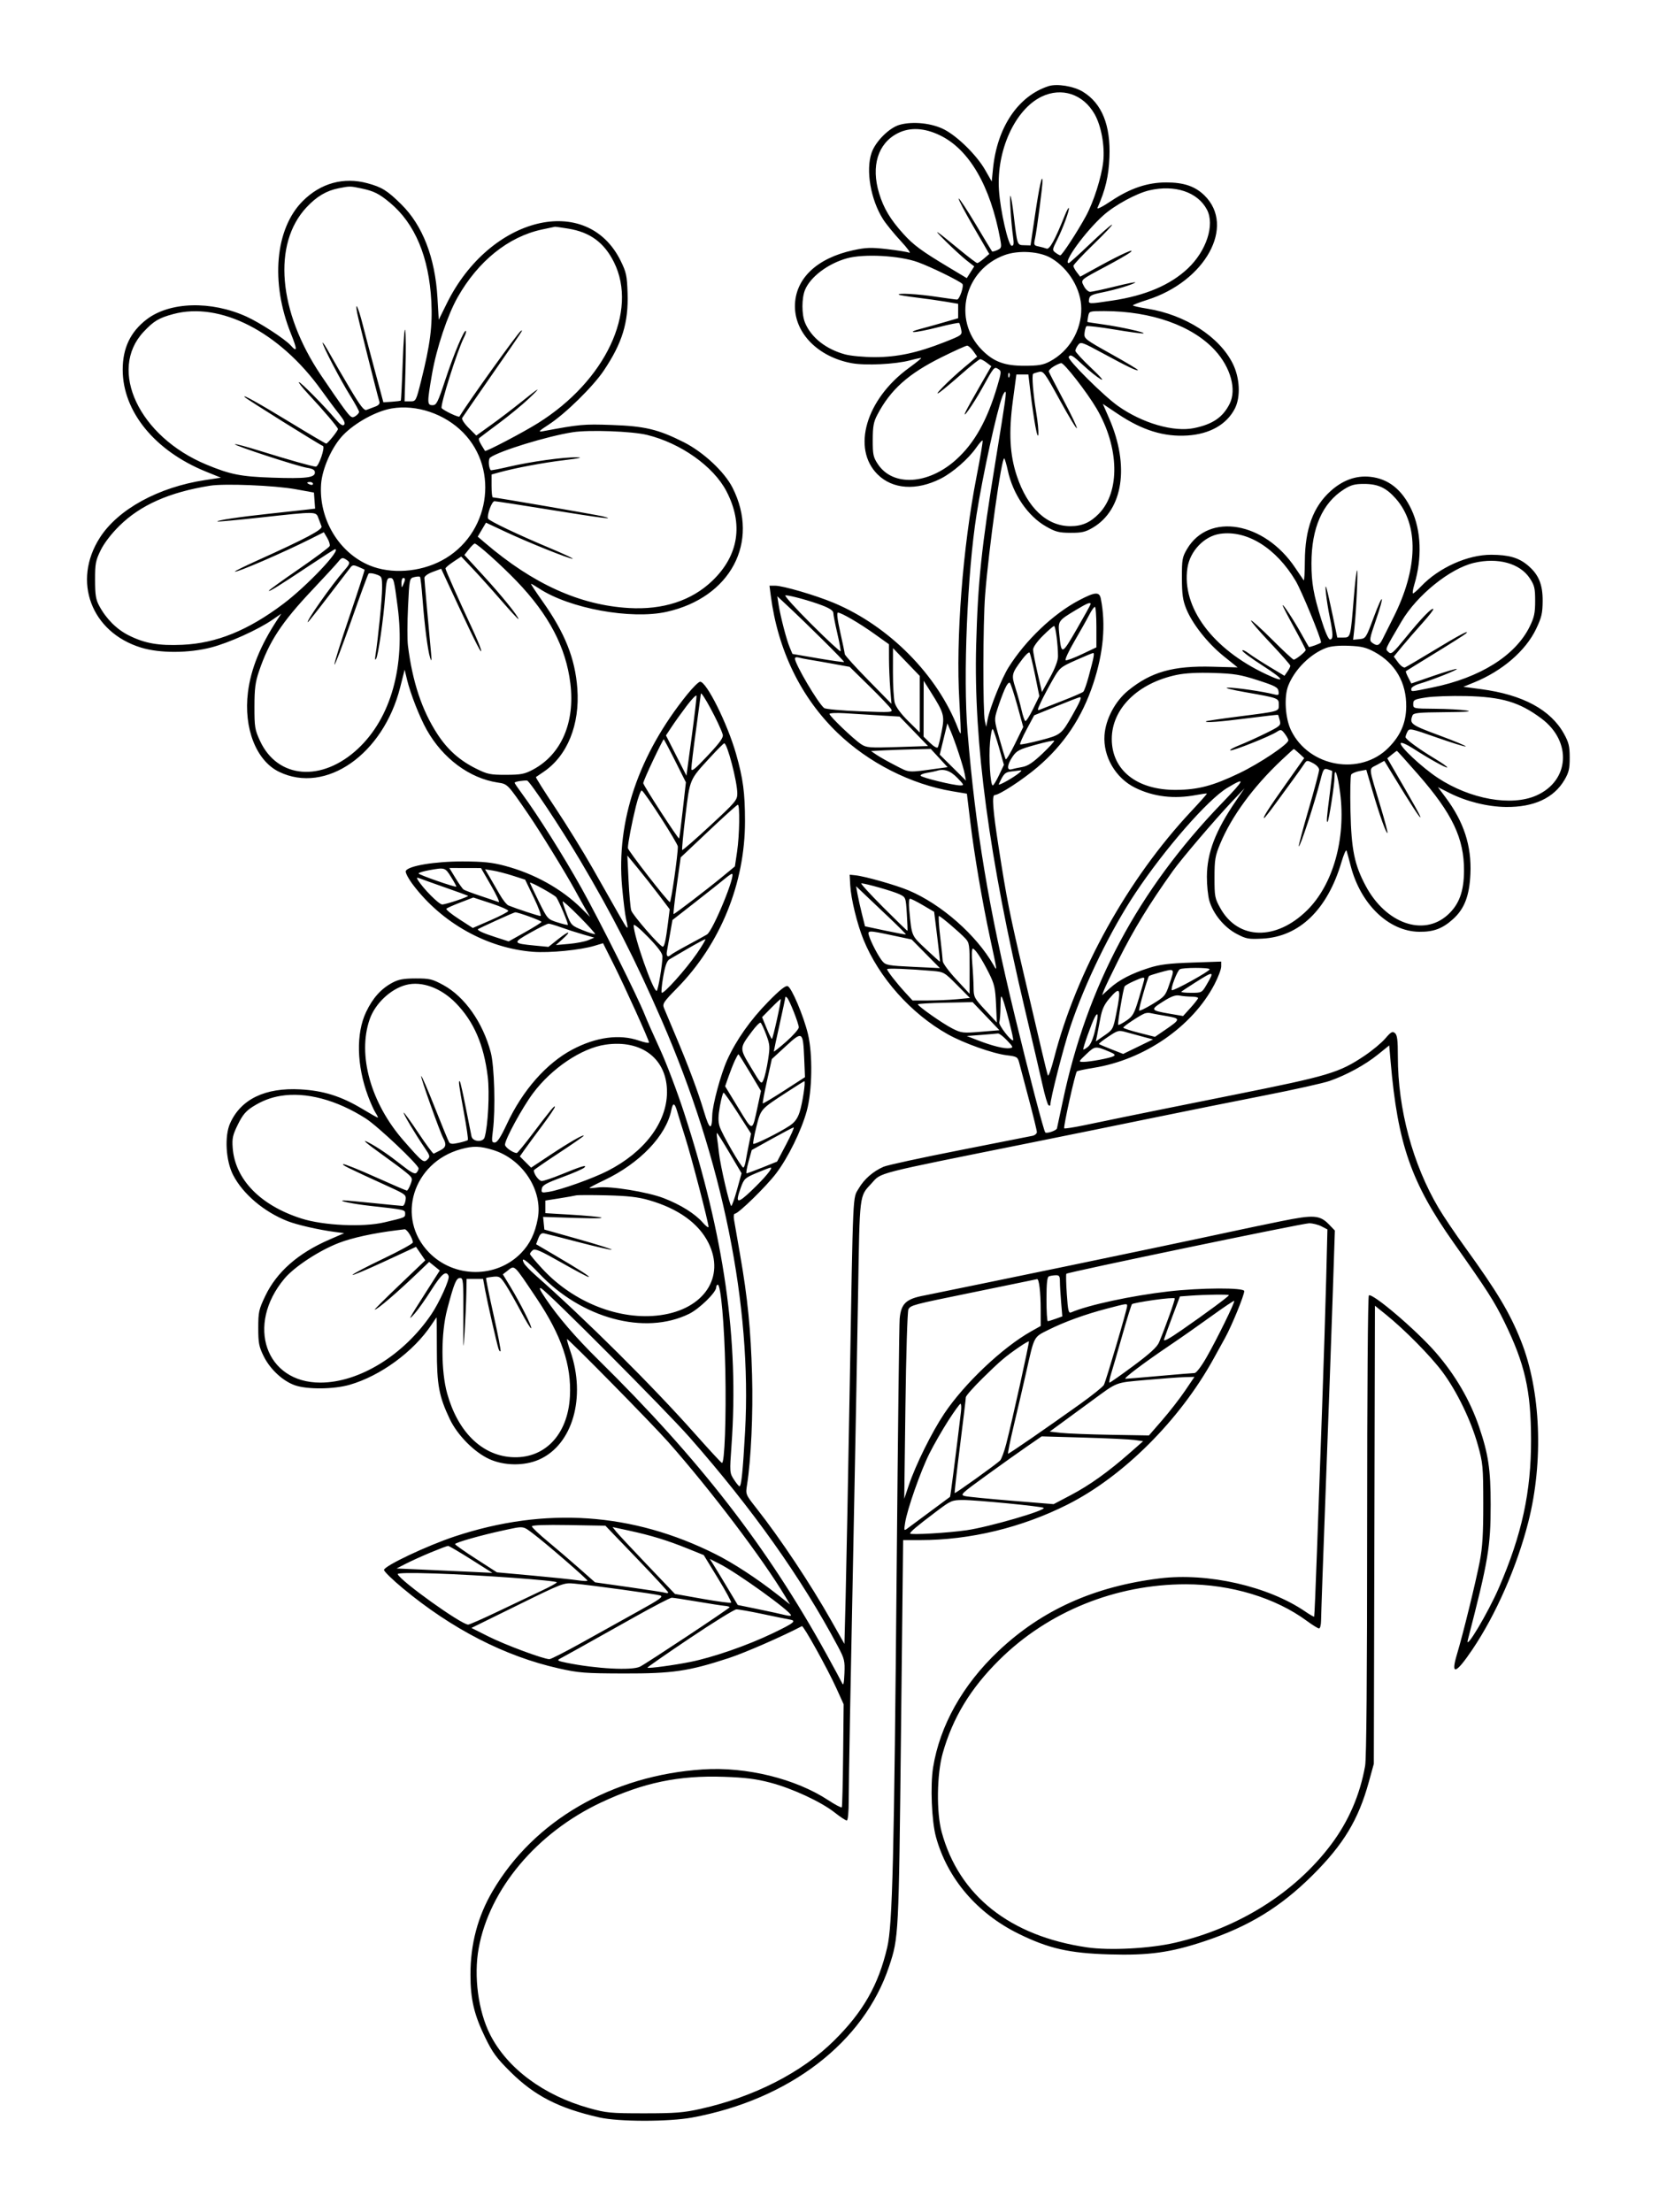 <svg xmlns="http://www.w3.org/2000/svg" width="864" height="1152" viewBox="0 0 864 1152" version="1.1">
	<path d="M 546 44.880 C 530.206 50.049, 519.306 66.272, 517.155 87.810 L 516.487 94.500 513.059 88.500 C 508.784 81.016, 499.139 71.414, 492.071 67.606 C 485.655 64.149, 475.550 63.026, 468.533 64.991 C 463.121 66.506, 455.963 73.641, 453.922 79.556 C 450.785 88.646, 453.431 103.980, 459.894 114.172 C 461.448 116.622, 465.595 121.718, 469.110 125.496 C 472.624 129.274, 474.600 132.016, 473.500 131.590 C 472.400 131.163, 467.145 130.320, 461.823 129.715 C 453.587 128.780, 450.981 128.869, 444.323 130.314 C 425.256 134.450, 414 145.285, 414 159.500 C 414 173.654, 426.198 185.900, 443.500 189.114 C 450.712 190.454, 466.342 189.700, 473.999 187.642 C 477.023 186.829, 479.622 186.288, 479.774 186.441 C 479.926 186.593, 476.997 188.945, 473.266 191.668 C 451.016 207.902, 443.493 233.493, 457 247 C 464.806 254.806, 477.218 255.660, 489.896 249.263 C 496.214 246.075, 504.380 238.945, 508.467 233.047 C 510.024 230.801, 511.494 229.161, 511.734 229.401 C 511.975 229.641, 510.560 238.087, 508.589 248.169 C 501.369 285.117, 497.726 332.593, 499.623 365 C 500.154 374.075, 500.469 381.675, 500.322 381.889 C 500.176 382.102, 499.582 381.031, 499.003 379.508 C 488.401 351.623, 463.057 325.987, 434.146 313.905 C 424.702 309.958, 407.774 305, 403.742 305 L 400.742 305 401.427 310.250 C 405.124 338.619, 417.116 363.262, 436.155 381.617 C 452.326 397.207, 474.391 408.423, 496.026 412.052 L 503.552 413.315 505.377 428.348 C 507.427 445.235, 511.525 469.307, 515.532 488 C 519.489 506.457, 519.443 506.104, 517.391 502.500 C 508.536 486.948, 490.236 470.857, 473.267 463.701 C 466.655 460.912, 450.519 456.326, 445.500 455.809 L 442.500 455.500 442.798 461 C 443.176 467.983, 446.367 481.094, 449.663 489.216 C 457.738 509.110, 474.460 527.889, 493.659 538.626 C 501.931 543.252, 516.962 548.601, 524.245 549.511 C 529.808 550.206, 530.013 550.340, 530.920 553.864 C 531.435 555.864, 533.689 564.391, 535.928 572.814 C 538.168 581.237, 540 588.766, 540 589.545 C 540 590.324, 538.987 591.187, 537.750 591.463 C 536.513 591.738, 519.300 595.141, 499.500 599.025 C 479.700 602.910, 461.983 606.762, 460.129 607.586 C 454.660 610.015, 450.079 614.009, 447.277 618.790 C 444.031 624.330, 444.358 617.172, 442.510 723 C 441.698 769.475, 440.750 818.424, 440.404 831.775 L 439.774 856.051 433.108 844.275 C 421.982 824.621, 406.412 801.219, 393.902 785.352 C 388.319 778.271, 388.274 778.159, 389.033 773.352 C 391.150 759.951, 392.244 736.153, 391.669 716 C 390.991 692.218, 389.383 676.041, 385.459 653.500 C 384.022 645.250, 382.598 637.038, 382.293 635.250 C 381.965 633.329, 382.159 632, 382.768 632 C 384.564 632, 399.087 617.797, 404.220 611.020 C 410.504 602.722, 417.344 588.772, 420.164 578.500 C 423.028 568.066, 423.315 548.941, 420.765 538.406 C 418.487 528.998, 412.280 514.321, 410.249 513.542 C 409.103 513.102, 406.110 515.493, 400.025 521.710 C 390.735 531.201, 383.430 541.570, 378.728 551.940 C 375.373 559.339, 371.035 575.436, 370.930 580.878 C 370.772 588.997, 369.470 588.380, 366.625 578.840 C 363.499 568.359, 358.427 554.832, 351.501 538.500 C 348.936 532.450, 346.383 526.375, 345.830 525 C 344.908 522.711, 345.485 521.825, 352.676 514.500 C 375.174 491.581, 388.011 460.009, 387.992 427.640 C 387.984 412.774, 387.006 405.428, 383.313 392.500 C 378.817 376.763, 367.972 355, 364.625 355 C 363.855 355, 360.781 358.038, 357.794 361.750 C 332.511 393.172, 320.904 427.529, 323.983 461.833 C 324.608 468.800, 325.532 476.300, 326.035 478.500 C 327.543 485.085, 327.207 484.868, 322.177 476 C 319.525 471.325, 313.415 460.562, 308.599 452.081 C 303.784 443.601, 295.089 429.528, 289.279 420.807 C 283.469 412.087, 278.891 404.817, 279.107 404.652 C 279.323 404.487, 281.075 403.297, 283 402.007 C 295.455 393.660, 302.067 377.385, 300.671 358.507 C 299.515 342.888, 294.232 329.636, 282.627 313.250 C 279.024 308.163, 276.294 304, 276.560 304 C 276.825 304, 278.721 305.106, 280.771 306.457 C 296.566 316.866, 328.621 322.732, 347.161 318.608 C 380.450 311.201, 395.827 282.288, 381.519 254 C 377.297 245.652, 366.266 235.372, 356 230.216 C 342.713 223.544, 335.810 221.903, 318.500 221.300 C 303.897 220.791, 301.957 220.969, 282.500 224.608 C 280.060 225.065, 280.671 224.409, 285.774 221.095 C 294.400 215.493, 308.834 201.342, 314.432 192.998 C 324.086 178.609, 327.349 167.985, 326.838 152.606 C 326.536 143.515, 326.155 141.744, 323.226 135.801 C 305.693 100.223, 255.085 112.632, 232.695 158 L 228.500 166.500 227.824 155 C 226.598 134.136, 220.115 117.396, 209.012 106.430 C 201.712 99.218, 198.900 97.466, 191.347 95.421 C 178.956 92.067, 167.016 95.353, 157.684 104.684 C 143.284 119.084, 140.778 147.118, 151.511 173.735 C 154.887 182.108, 154.859 183.728, 151.405 179.875 C 148.419 176.544, 135.354 168.035, 128.347 164.858 C 109.922 156.504, 88.436 157.104, 76.401 166.309 C 67.940 172.780, 63.900 181.244, 63.900 192.500 C 63.899 214.306, 80.660 234.824, 107.277 245.599 L 115.053 248.747 106.777 250.003 C 82.526 253.682, 61.505 265.189, 52.015 279.977 C 37.488 302.615, 47.464 329.247, 73.463 337.234 C 83.214 340.229, 98.273 340.193, 110 337.146 C 119.253 334.741, 134.283 327.963, 141.774 322.816 L 146.500 319.569 144.544 322.534 C 135.627 336.057, 130.632 348.361, 129.123 360.519 C 126.801 379.216, 133.441 396.162, 145.345 401.925 C 169.693 413.712, 199.587 392.847, 208.420 357.903 L 210.737 348.736 211.989 353.953 C 213.729 361.207, 218.531 373.452, 222.204 380 C 230.589 394.950, 244.536 405.308, 259.249 407.515 C 264.388 408.285, 264.275 408.168, 275.150 424 C 281.056 432.598, 294.668 454.724, 299.450 463.500 C 301.548 467.350, 304.177 472.075, 305.293 474 L 307.321 477.500 302.910 473.136 C 292.544 462.879, 278.314 454.953, 262.933 450.870 C 256.237 449.092, 251.720 448.623, 241 448.595 C 226.381 448.556, 212.352 450.920, 211.326 453.594 C 211.023 454.382, 212.720 457.596, 215.109 460.762 C 230.119 480.648, 253.684 493.796, 277.631 495.648 C 286.243 496.314, 302.210 494.744, 309.675 492.497 L 314.071 491.174 319.418 501.837 C 325.380 513.727, 338 541.594, 338 542.870 C 338 543.323, 335.638 542.877, 332.750 541.879 C 322.631 538.383, 310.420 540.026, 298.092 546.540 C 284.566 553.688, 272.190 567.751, 264 585.280 C 260.798 592.134, 258.981 594.924, 257.700 594.955 C 256.072 594.996, 255.977 594.406, 256.700 588.750 C 258.106 577.760, 257.486 555.194, 255.580 548 C 251.449 532.404, 241.969 518.971, 230.834 512.934 C 225.106 509.829, 223.734 509.502, 216.500 509.517 C 210.256 509.531, 207.610 510.007, 204.447 511.687 C 198.478 514.857, 194.135 519.682, 190.660 527 C 185.344 538.196, 185.730 554.826, 191.676 570.802 C 192.966 574.268, 194.744 578.205, 195.626 579.552 C 196.508 580.898, 197.010 582, 196.742 582 C 196.473 582, 192.863 579.963, 188.720 577.472 C 177.745 570.876, 168.508 567.960, 156.463 567.292 C 138.089 566.272, 125.425 572.391, 119.817 585 C 116.854 591.659, 117.603 604.468, 121.385 611.840 C 126.465 621.742, 137.458 631.065, 149.746 635.894 C 154.722 637.850, 166.074 640.445, 174.377 641.526 L 179.254 642.161 171.464 645.547 C 155.194 652.620, 144.104 662.385, 138.138 674.890 C 134.799 681.890, 134.508 683.222, 134.504 691.500 C 134.501 699.342, 134.861 701.235, 137.306 706.214 C 140.663 713.051, 147.363 719.254, 153.734 721.425 C 160.169 723.618, 173.827 723.480, 182.010 721.140 C 198.149 716.525, 215.478 703.813, 224.768 689.774 C 226.142 687.698, 227.318 686, 227.383 686 C 227.447 686, 227.505 693.537, 227.511 702.750 C 227.522 721.277, 228.611 727.132, 234.251 739 C 238.199 747.306, 246.913 756.146, 254.704 759.749 C 262.476 763.343, 273.015 763.476, 280.727 760.077 C 298.203 752.375, 305.342 727.649, 297.036 703.586 C 295.913 700.333, 295.137 697.530, 295.311 697.356 C 295.796 696.870, 339.600 741.388, 348.095 751 C 370.140 775.943, 397.165 811.632, 409.055 831.500 L 411.449 835.500 404.974 830.435 C 393.974 821.831, 382.064 814.052, 372.644 809.321 C 329.419 787.612, 283.962 784.508, 236.953 800.056 C 222.487 804.840, 200 815.481, 200 817.542 C 200 818.321, 204.387 822.600, 209.750 827.051 C 235.438 848.372, 262.939 862.507, 291 868.810 C 301.449 871.157, 304.557 871.398, 325 871.446 C 350.304 871.507, 358.575 870.293, 379.500 863.449 C 387.872 860.711, 407.618 852.091, 417.630 846.805 C 418.430 846.382, 430.963 868.959, 435.575 879.131 L 439.370 887.500 439.098 913.986 C 438.948 928.554, 438.641 940.773, 438.414 941.139 C 438.187 941.506, 435.001 939.836, 431.334 937.427 C 414.301 926.240, 388.728 919.953, 366.165 921.408 C 318.771 924.463, 278.118 947.980, 256.516 984.837 C 248.796 998.009, 244.992 1012.391, 245.015 1028.315 C 245.033 1041.172, 246.874 1049.031, 252.656 1060.951 C 256.517 1068.911, 258.602 1071.752, 265.870 1078.951 C 278.458 1091.421, 291.032 1097.860, 312.162 1102.656 C 322.235 1104.943, 348.225 1104.961, 360.500 1102.690 C 411.076 1093.334, 449.893 1063.543, 463.030 1024 C 468.043 1008.912, 468.056 1008.666, 469.235 902.250 L 470.347 802 479.213 802 C 505.218 802, 532.095 795.512, 556 783.464 C 585.063 768.817, 614.369 739.557, 632.020 707.562 C 633.556 704.778, 636.272 699.851, 638.056 696.614 C 641.538 690.291, 648 674.510, 648 672.328 C 648 670.454, 625.353 670.553, 608.494 672.502 C 589.244 674.726, 566.685 679.587, 557.896 683.405 C 556.508 684.008, 556.199 682.738, 555.593 673.938 C 555.208 668.348, 555.103 663.563, 555.361 663.306 C 556.227 662.439, 678.467 637.014, 681.800 637.007 C 683.614 637.003, 686.498 637.723, 688.208 638.607 L 691.316 640.215 690.660 666.357 C 690.300 680.736, 689.351 710.725, 688.551 733 C 687.751 755.275, 686.553 788.800, 685.888 807.500 C 685.224 826.200, 684.559 841.656, 684.410 841.846 C 684.262 842.037, 682.196 840.860, 679.820 839.231 C 660.590 826.047, 629.067 818.854, 604 821.930 C 569.814 826.124, 542.492 838.437, 519.905 859.827 C 501.346 877.403, 489.472 898.580, 485.956 920.370 C 484.446 929.736, 485.203 948.354, 487.426 956.500 C 493.350 978.208, 508.864 996.381, 530.567 1007.033 C 546.194 1014.703, 556.859 1017.127, 577.669 1017.741 C 598.335 1018.351, 609.550 1016.800, 627.350 1010.870 C 650.405 1003.189, 666.888 993.118, 683.574 976.517 C 699.701 960.473, 707.447 947.643, 712.858 928.011 L 715.480 918.500 715.771 799.220 L 716.062 679.941 721.781 684.554 C 731.581 692.459, 745.088 706.157, 751.243 714.434 C 758.762 724.543, 766.110 739.723, 769.668 752.500 C 772.294 761.928, 772.454 763.673, 772.477 783 C 772.495 798.780, 772.080 805.687, 770.676 813 C 768.606 823.781, 761.901 851.110, 758.826 861.303 C 755.377 872.734, 758.118 871.903, 766.895 858.858 C 779.125 840.680, 790.069 815.691, 795.957 792.500 C 803.947 761.033, 802.450 724.129, 792.136 698.282 C 786.279 683.602, 779.842 672.827, 763.023 649.551 C 757.877 642.429, 751.660 633.207, 749.207 629.058 C 735.725 606.254, 728 577.545, 728 550.244 C 728 541.595, 727.673 538.974, 726.471 537.976 C 725.181 536.905, 724.395 537.347, 721.434 540.806 C 719.504 543.061, 714.633 547.107, 710.610 549.798 C 697.388 558.642, 692.214 560.190, 642.804 570.090 C 617.887 575.082, 592.325 580.240, 586 581.551 C 579.675 582.863, 570.043 584.855, 564.595 585.980 C 559.147 587.104, 554.491 587.824, 554.247 587.580 C 553.671 587.004, 559.963 558.680, 560.835 557.924 C 561.201 557.606, 565.100 556.775, 569.500 556.076 C 595.972 551.868, 621.035 534.565, 632.491 512.588 C 634.421 508.884, 636 504.702, 636 503.293 L 636 500.732 620.750 501.256 C 608.817 501.665, 603.978 502.263, 598.500 504.004 C 589.217 506.953, 582.796 510.286, 577.934 514.678 L 573.941 518.286 575.022 515.441 C 575.617 513.877, 578.957 506.911, 582.444 499.963 C 590.546 483.816, 598.439 470.905, 610.847 453.500 C 615.285 447.275, 632.706 426.836, 641.532 417.500 L 648.149 410.500 643.697 417 C 632.997 432.620, 628.620 444.031, 628.547 456.500 C 628.521 460.900, 629.102 466.569, 629.838 469.099 C 631.824 475.930, 637.573 482.907, 644.004 486.294 C 649.026 488.939, 650.190 489.153, 657.500 488.780 C 676.703 487.801, 691.334 473.643, 698.608 449 C 699.826 444.875, 701.036 442.175, 701.296 443 C 701.557 443.825, 702.529 447.423, 703.458 450.996 C 708.648 470.973, 723.303 485.038, 739.119 485.219 C 746.657 485.305, 751.243 483.582, 756.770 478.589 C 762.692 473.239, 765.282 466.461, 765.783 455 C 766.422 440.404, 762.377 427.985, 752.821 415.200 L 748.860 409.901 754.881 412.940 C 763.691 417.387, 774.697 420.116, 784.270 420.228 C 798.813 420.397, 809.213 415.597, 814.765 406.152 C 817.044 402.275, 817.499 400.334, 817.493 394.500 C 817.488 388.623, 817.011 386.640, 814.525 382.141 C 807.587 369.586, 793.008 361.737, 771.300 358.869 L 762.100 357.653 767.602 355.417 C 782.398 349.404, 794.536 338.947, 800.007 327.500 C 802.851 321.549, 803.361 319.376, 803.409 313 C 803.476 304.232, 801.269 299.016, 795.473 294.238 C 790.801 290.387, 785.712 288.938, 776.703 288.891 C 764.391 288.826, 749.328 295.599, 740.054 305.370 C 738.158 307.366, 736.290 309, 735.902 309 C 735.513 309, 735.801 306.990, 736.540 304.533 C 740.704 290.699, 740.173 276.268, 735.101 265.411 C 730.216 254.955, 723.056 249.274, 713.524 248.290 C 706.208 247.535, 699.291 250.034, 692.974 255.713 C 683.910 263.862, 679.652 275.443, 679.559 292.197 C 679.527 298.080, 679.260 302.580, 678.966 302.197 C 678.672 301.814, 676.696 298.899, 674.574 295.720 C 658.546 271.710, 629.510 266.669, 618.187 285.930 C 615.724 290.119, 615.503 291.376, 615.532 301 C 615.557 309.469, 615.992 312.564, 617.780 317 C 620.951 324.872, 628.951 334.994, 637.323 341.729 L 644.552 347.544 631.526 347.185 C 611.019 346.619, 599.479 349.872, 587.563 359.578 C 580.757 365.122, 575.806 374.459, 575.214 382.866 C 574.431 393.983, 581.027 405.240, 591.260 410.251 C 600.820 414.932, 611.468 416.187, 623.025 413.995 C 625.939 413.443, 628.429 413.105, 628.558 413.245 C 628.688 413.385, 624.997 417.550, 620.356 422.500 C 587.378 457.679, 560.548 505.968, 548.959 551 C 547.472 556.775, 546.013 560.825, 545.715 560 C 545.417 559.175, 544.019 553.550, 542.609 547.500 C 541.199 541.450, 537.141 524.125, 533.591 509 C 525.714 475.443, 524.390 468.788, 520.061 441 C 517.052 421.684, 516.483 414, 518.061 414 C 520.421 414, 532.697 405.998, 540.336 399.481 C 554.185 387.664, 563.510 373.696, 569.364 356 C 574.670 339.959, 575.982 325.204, 573.299 311.750 C 572.557 308.031, 570.327 308.194, 561.992 312.573 C 548.553 319.635, 534.203 333.280, 525.259 347.500 C 521.747 353.084, 515.595 368.363, 514.388 374.500 L 513.601 378.500 512.919 375.500 C 511.821 370.675, 511.906 324.618, 513.039 309.950 C 514.916 285.666, 521.717 237.206, 523.033 238.741 C 523.391 239.158, 524.213 241.975, 524.860 245 C 527.495 257.317, 535.254 268.710, 544.678 274.102 C 549.703 276.977, 551.425 277.428, 557.491 277.462 C 563.347 277.494, 565.255 277.056, 569.094 274.800 C 584.919 265.496, 588.377 242.518, 577.654 217.909 L 574.346 210.318 582.277 215.626 C 594.912 224.083, 606.220 227.573, 618.425 226.782 C 630.064 226.029, 638.843 221.049, 643.092 212.790 C 646.194 206.758, 645.730 196.780, 642 189.315 C 634.986 175.279, 617.239 163.883, 597.505 160.743 C 593.377 160.086, 590.008 159.313, 590.018 159.025 C 590.028 158.736, 593.339 157.455, 597.376 156.178 C 627.782 146.559, 643.608 117.711, 627.242 101.738 C 622.382 96.994, 616.508 95, 607.395 95 C 597.613 95, 588.588 98.039, 578.659 104.676 C 574.084 107.733, 571.132 109.205, 571.573 108.208 C 575.732 98.796, 577.387 91.781, 577.785 81.872 C 578.456 65.192, 573.862 53.838, 564 47.806 C 559.160 44.845, 550.438 43.428, 546 44.880 M 542.500 50.302 C 528.698 56.912, 518.926 78.249, 520.246 98.896 C 520.931 109.610, 525.125 127.993, 526.886 127.997 C 527.968 127.999, 528.123 126.958, 527.595 123.250 C 526.566 116.028, 525.652 101.434, 526.264 102 C 526.562 102.275, 527.311 106.775, 527.929 112 C 529.817 127.961, 529.689 127.595, 533.423 127.701 L 536.698 127.793 539.015 112.147 C 541.200 97.397, 542.783 90.137, 542.937 94.158 C 543.025 96.482, 540.014 119.731, 539.052 124.151 C 538.311 127.555, 538.434 127.837, 540.879 128.331 C 542.320 128.622, 544.207 129.134, 545.070 129.468 C 546.617 130.067, 549.481 124.846, 554.534 112.209 C 555.478 109.848, 556.420 108.087, 556.628 108.294 C 557.229 108.895, 553.516 119.048, 550.568 124.865 C 547.993 129.947, 547.953 130.248, 549.686 131.561 C 550.684 132.318, 551.816 132.951, 552.202 132.968 C 553.063 133.007, 561.128 120.652, 565.562 112.500 C 569.565 105.140, 573.632 92.374, 574.545 84.302 C 575.468 76.145, 573.548 65.536, 570.036 59.386 C 564.095 48.984, 552.938 45.304, 542.500 50.302 M 467.500 69.400 C 457.186 74.665, 453.528 86.523, 457.845 100.698 C 460.226 108.515, 463.678 114.282, 470.472 121.791 C 475.761 127.637, 479.902 130.691, 493.999 139.145 L 503.498 144.841 505.435 141.781 L 507.373 138.721 503.437 135.640 C 501.271 133.946, 496.350 129.439, 492.500 125.626 C 485.101 118.296, 486.673 119.265, 500.007 130.250 C 504.513 133.963, 508.535 137, 508.944 137 C 509.354 137, 510.932 135.932, 512.450 134.627 L 515.212 132.255 506.980 118.086 C 502.453 110.294, 498.985 103.682, 499.273 103.394 C 499.562 103.105, 503.515 109.086, 508.059 116.684 C 512.602 124.283, 516.471 130.686, 516.656 130.912 C 516.840 131.139, 518.067 130.835, 519.380 130.236 C 521.623 129.215, 521.714 128.852, 520.871 124.324 C 515.744 96.802, 504.814 77.949, 489.701 70.554 C 481.481 66.533, 473.890 66.138, 467.500 69.400 M 176.344 98.041 C 169.991 99.298, 164.928 102.301, 159.655 107.937 C 141.858 126.964, 144.831 162.128, 167.036 195.228 C 171.364 201.678, 176.737 209.437, 178.978 212.470 C 182.646 217.436, 183.248 217.862, 185.026 216.752 C 186.112 216.074, 187 215.053, 187 214.484 C 187 213.914, 184.902 210.085, 182.338 205.974 C 177.235 197.794, 168.013 180.093, 168.024 178.500 C 168.028 177.950, 169.646 180.425, 171.619 184 C 173.593 187.575, 178.373 195.812, 182.241 202.304 C 187.695 211.458, 189.637 213.961, 190.887 213.452 C 191.774 213.091, 193.752 212.342, 195.283 211.788 C 197.181 211.102, 197.910 210.260, 197.577 209.141 C 196.154 204.365, 186.754 166.873, 186.049 163.163 C 184.690 156.005, 186.580 159.887, 188.891 169 C 190.077 173.675, 192.985 184.700, 195.353 193.500 L 199.660 209.500 204.038 209.208 C 206.446 209.048, 208.560 208.774, 208.734 208.599 C 208.909 208.424, 209.363 199.330, 209.742 188.390 C 210.121 177.451, 210.705 170.075, 211.040 172 C 211.376 173.925, 211.435 183.037, 211.173 192.250 L 210.695 209 213.666 209 C 216.610 209, 216.662 208.900, 219.332 198.250 C 224.046 179.449, 225.300 169.697, 224.636 157 C 223.425 133.831, 216.138 116.437, 203.082 105.559 C 197.436 100.854, 194.737 99.505, 188.201 98.122 C 182.328 96.879, 182.225 96.878, 176.344 98.041 M 598.502 99.136 C 591.857 100.691, 580.632 106.793, 574.716 112.066 C 565.246 120.506, 553.269 137, 556.611 137 C 556.946 137, 561.934 132.500, 567.695 127 C 573.456 121.500, 578.595 117, 579.116 117 C 579.638 117, 575.325 121.592, 569.532 127.203 C 563.739 132.815, 559.010 137.878, 559.022 138.453 C 559.034 139.029, 559.837 140.530, 560.805 141.788 L 562.566 144.076 572.682 138.529 C 584.079 132.280, 591.944 128.794, 588.500 131.518 C 587.400 132.389, 581.775 135.618, 576 138.694 C 562.238 146.025, 562.730 145.578, 564.552 149.101 C 565.377 150.695, 566.827 151.989, 567.776 151.975 C 568.724 151.961, 574.563 150.700, 580.751 149.173 C 586.940 147.646, 591.665 146.702, 591.251 147.076 C 590.059 148.153, 581.088 150.858, 574 152.279 C 568.544 153.373, 567.449 153.937, 567.180 155.791 C 566.799 158.425, 566.648 158.417, 579.500 156.486 C 596.560 153.923, 609.547 148.379, 618.646 139.774 C 628.321 130.623, 632.718 117.103, 628.589 109.200 C 623.784 100.002, 611.855 96.012, 598.502 99.136 M 282.131 119.541 C 264.689 123.326, 248.986 135.978, 238.310 154.848 C 233.083 164.086, 227.336 181.288, 225.020 194.627 C 222.384 209.808, 222.403 211, 225.279 211 C 227.316 211, 228.021 209.595, 231.929 197.750 C 236.411 184.165, 241.776 171.443, 242.654 172.321 C 242.926 172.592, 242.464 174.137, 241.628 175.753 C 238.241 182.302, 229.066 211.375, 230.022 212.527 C 231.119 213.848, 238.889 217.528, 239.269 216.906 C 244.160 208.919, 269.708 173.299, 271.213 172.369 C 272.664 171.472, 273.119 170.781, 256.121 195.265 C 248.012 206.944, 241.072 217.013, 240.698 217.641 C 240.317 218.279, 241.786 220.551, 244.033 222.798 L 248.049 226.814 255.732 221.302 C 259.957 218.270, 266.809 213.057, 270.957 209.718 C 281.315 201.379, 282.565 200.766, 275.500 207.490 C 272.200 210.631, 265.225 216.381, 260 220.267 C 254.775 224.154, 250.121 227.660, 249.657 228.060 C 248.956 228.664, 249.529 229.982, 252.592 234.812 C 252.966 235.400, 272.500 225.150, 280.202 220.325 C 315.340 198.312, 332.464 162, 319.731 136.500 C 314.635 126.294, 307.285 120.901, 295.970 119.065 C 292.411 118.487, 289.275 118.047, 289 118.087 C 288.725 118.127, 285.634 118.781, 282.131 119.541 M 523.332 132.785 C 502.215 140.352, 495.847 166.436, 511.287 182.126 C 517.425 188.363, 523.112 190.503, 533.500 190.483 C 540.916 190.469, 543.255 190.065, 546.791 188.191 C 556.810 182.882, 563.186 172.156, 563.132 160.703 C 563.083 150.620, 556.604 139.782, 547.398 134.387 C 541.443 130.897, 530.613 130.176, 523.332 132.785 M 441.024 134.534 C 431.174 137.305, 422.129 144.109, 419.281 150.889 C 417.456 155.233, 417.454 163.760, 419.277 168.111 C 422.512 175.833, 430.261 181.920, 440.236 184.575 C 443.131 185.346, 450 185.978, 455.500 185.981 C 467.246 185.987, 477.758 183.739, 491.692 178.243 C 501.032 174.559, 501.145 174.475, 500.566 171.579 C 500.243 169.966, 499.774 168.440, 499.523 168.189 C 499.272 167.938, 494.424 168.918, 488.750 170.366 C 483.076 171.815, 477.323 172.959, 475.967 172.909 C 474.525 172.856, 475.786 172.217, 479 171.371 C 482.025 170.576, 487.762 168.976, 491.750 167.817 L 499 165.709 499 161.957 L 499 158.205 492.750 157.140 C 489.313 156.553, 482.462 155.582, 477.528 154.981 C 472.593 154.380, 468.355 153.689, 468.111 153.444 C 467.156 152.490, 477.991 153.086, 487.413 154.506 C 492.865 155.328, 497.817 156, 498.418 156 C 499.724 156, 502.170 148.787, 501.186 147.838 C 499.403 146.118, 484.703 138.943, 478 136.522 C 468.413 133.058, 449.821 132.058, 441.024 134.534 M 90.230 163.550 C 82.716 165.574, 80.050 167.171, 74.777 172.807 C 56.116 192.757, 72.468 227.352, 107.441 241.911 C 119.867 247.084, 125.438 248.193, 141.702 248.735 C 159.286 249.320, 164 248.759, 164 246.082 C 164 244.716, 162.964 244.090, 159.893 243.599 C 154.831 242.789, 121.713 231.954, 122.351 231.316 C 122.604 231.062, 128.592 232.663, 135.656 234.873 C 149.966 239.350, 162.919 243, 164.495 243 C 166.014 243, 169.507 232.669, 168.141 232.214 C 166.509 231.670, 128.658 208.016, 127.500 206.816 C 125.622 204.871, 134.485 209.812, 151.885 220.411 C 161.446 226.235, 169.546 231, 169.885 231 C 170.651 231, 176 224.362, 176 223.411 C 176 222.557, 168.508 213.717, 160.635 205.283 C 157.410 201.827, 155.194 199, 155.712 199 C 156.663 199, 168.744 211.232, 174.845 218.373 C 177.156 221.077, 178.471 221.929, 179.204 221.196 C 179.937 220.463, 179.209 218.842, 176.793 215.823 C 174.889 213.445, 170.583 207.675, 167.224 203 C 145.497 172.765, 114.671 156.970, 90.230 163.550 M 566.705 164.750 C 566.414 166.262, 566.249 167.574, 566.338 167.664 C 566.427 167.754, 569.997 168.313, 574.271 168.907 C 583.504 170.189, 596.917 173.169, 595.500 173.623 C 594.950 173.800, 588.200 172.892, 580.500 171.606 C 572.800 170.320, 566.193 169.545, 565.818 169.884 C 565.443 170.223, 564.993 171.836, 564.818 173.468 C 564.512 176.329, 565.017 176.725, 578.749 184.386 C 586.586 188.758, 592.832 192.502, 592.628 192.705 C 592.059 193.274, 587.564 191.132, 574.698 184.157 C 563.447 178.058, 562.830 177.847, 561.480 179.630 C 560.701 180.658, 560.049 182.016, 560.032 182.646 C 560.014 183.276, 563.712 187.297, 568.250 191.581 C 573.290 196.339, 575.206 198.616, 573.174 197.435 C 571.344 196.371, 567.304 193.137, 564.196 190.250 C 558.413 184.877, 557.514 184.359, 556.585 185.863 C 555.747 187.218, 574.755 206.130, 582.309 211.458 C 594.987 220.399, 611.269 225.118, 621.883 222.928 C 631.559 220.931, 636.829 217.334, 640.383 210.300 C 644.107 202.930, 640.967 191.407, 632.799 182.471 C 621.031 169.595, 599.604 162, 575.044 162 C 567.318 162, 567.227 162.030, 566.705 164.750 M 490.500 185.961 C 473.025 194.624, 463.793 202.879, 456.906 216 C 454.965 219.698, 454.540 222.026, 454.522 229.069 C 454.502 236.696, 454.793 238.081, 457.165 241.669 C 464.976 253.485, 483.381 252.453, 497.916 239.385 C 507.507 230.762, 514.166 218.858, 519.448 200.892 C 521.564 193.693, 521.590 193.225, 519.928 192.187 C 517.766 190.837, 517.723 190.887, 511.507 202.151 C 506.864 210.564, 500.265 219.869, 503.103 214 C 503.768 212.625, 507.001 206.822, 510.288 201.104 L 516.263 190.707 513.882 188.876 C 512.572 187.869, 511.050 187.044, 510.500 187.044 C 509.950 187.044, 505.675 190.423, 501 194.553 C 496.325 198.683, 491.150 203.020, 489.500 204.191 C 484.809 207.519, 494.254 197.917, 502.203 191.276 L 508.906 185.677 506.885 182.838 C 505.773 181.277, 504.332 180.003, 503.682 180.006 C 503.032 180.009, 497.100 182.689, 490.500 185.961 M 548.732 190.841 C 547.209 191.754, 546.084 192.950, 546.232 193.500 C 546.379 194.050, 549.797 200.696, 553.827 208.270 C 557.857 215.843, 561.007 222.468, 560.827 222.992 C 560.647 223.516, 556.689 216.998, 552.030 208.508 C 544.039 193.944, 543.418 193.106, 541.030 193.677 C 539.639 194.009, 538.302 194.454, 538.060 194.664 C 537.284 195.339, 538.064 205.227, 539.637 214.656 C 541.421 225.357, 541.050 231.850, 539.216 222 C 538.551 218.425, 537.458 210.887, 536.786 205.250 L 535.566 195 532.449 195 L 529.332 195 527.517 208.511 C 525.276 225.196, 525.873 236.761, 529.547 247.802 C 535.116 264.540, 545.210 274, 557.500 274 C 563.492 274, 567.851 272.084, 572.312 267.491 C 583.439 256.033, 582.936 232.950, 571.120 212.804 C 566.134 204.304, 554.203 188.971, 552.667 189.091 C 552.025 189.142, 550.254 189.929, 548.732 190.841 M 525.079 195.583 C 525.127 196.748, 525.364 196.985, 525.683 196.188 C 525.972 195.466, 525.936 194.603, 525.604 194.271 C 525.272 193.939, 525.036 194.529, 525.079 195.583 M 522.012 206.469 C 519.079 214.183, 511.830 247.395, 508.582 268 C 503.767 298.545, 501.540 352.396, 503.899 381.199 C 508.046 431.821, 514.838 472.624, 528.502 529 C 535.813 559.169, 543.589 588.922, 544.364 589.697 C 545.123 590.456, 550.162 588.740, 550.459 587.621 C 550.622 587.005, 551.982 580.650, 553.481 573.500 C 566.036 513.588, 592.780 463.489, 636.360 418.246 C 648.580 405.560, 648.978 404.422, 639.140 410.299 C 629.131 416.278, 606.658 441.999, 591.348 465 C 578.436 484.397, 565.016 511.965, 557.417 534.701 C 553.899 545.225, 547 572.205, 547 575.437 C 547 575.812, 546.586 575.862, 546.080 575.549 C 545.574 575.237, 544.187 570.598, 542.999 565.240 C 541.811 559.883, 537.697 542.225, 533.857 526 C 515.107 446.774, 507.020 386.475, 508.378 336 C 509.270 302.839, 511.152 284.958, 518.482 240 C 523.794 207.427, 524.275 204, 523.537 204 C 523.214 204, 522.528 205.111, 522.012 206.469 M 204 212.696 C 195.945 214.063, 184.857 220.151, 178.648 226.617 C 172.894 232.609, 167.809 243.944, 167.227 252.072 C 165.932 270.173, 176.464 287.836, 192.500 294.458 C 203.624 299.052, 218.549 298.023, 230.101 291.866 C 254.827 278.687, 260.452 244.812, 241.168 225.223 C 231.561 215.464, 216.871 210.513, 204 212.696 M 298.346 225.065 C 285.089 227.114, 259.762 234.889, 255.260 238.292 C 254.213 239.082, 254.423 243.473, 255.573 244.849 C 255.734 245.041, 260.032 244.220, 265.125 243.024 C 276.323 240.395, 293.662 238.002, 300.500 238.141 C 303.844 238.209, 301.692 238.694, 294 239.607 C 283.136 240.897, 268.074 243.729, 259.750 246.049 L 256 247.094 256 253.047 C 256 256.321, 256.285 259, 256.634 259 C 258.127 259, 310.822 268.100, 314 268.907 C 321.592 270.834, 313.286 269.795, 286.724 265.496 C 271.448 263.023, 258.302 261, 257.513 261 C 256.135 261, 253.528 268.107, 254.191 270.055 C 254.584 271.209, 269.723 278.430, 286.500 285.466 C 293.650 288.464, 298.922 290.936, 298.216 290.959 C 296.362 291.018, 275.308 282.573, 263.335 276.969 L 253.094 272.175 250.947 275.815 L 248.799 279.454 252.650 282.745 C 277.686 304.139, 301.989 315.138, 327.500 316.622 C 345.235 317.653, 360.084 312.831, 370.879 302.534 C 384.724 289.328, 387.309 272.942, 378.267 255.702 C 371.509 242.816, 354.480 230.758, 337 226.480 C 329.166 224.563, 306.873 223.747, 298.346 225.065 M 160 251.393 C 160 251.609, 160.675 252.045, 161.500 252.362 C 162.325 252.678, 163 252.501, 163 251.969 C 163 251.436, 162.325 251, 161.500 251 C 160.675 251, 160 251.177, 160 251.393 M 109.338 252.932 C 88.208 256.322, 73.171 262.983, 62.181 273.821 C 57.954 277.990, 54.262 282.800, 52.438 286.517 C 49.809 291.871, 49.501 293.499, 49.513 302 C 49.523 309.798, 49.911 312.217, 51.675 315.500 C 55.321 322.283, 60.770 327.729, 67.050 330.867 C 75.448 335.064, 82.602 336.320, 94.981 335.772 C 112.676 334.990, 129.061 328.351, 147.485 314.500 C 159.877 305.183, 178.043 286, 174.474 286 C 174.184 286, 167.997 289.963, 160.724 294.806 C 145.179 305.158, 140 308.362, 140 307.627 C 140 307.332, 147.023 302.255, 155.608 296.346 C 164.192 290.437, 171.431 285.040, 171.695 284.353 C 171.958 283.666, 171.383 281.764, 170.415 280.126 L 168.656 277.148 162.008 280.496 C 147.641 287.731, 123.031 298.364, 122.314 297.647 C 122.126 297.460, 127.267 294.917, 133.737 291.996 C 159.492 280.368, 168.132 275.780, 167.445 274.095 C 167.088 273.218, 166.347 271.262, 165.800 269.750 C 164.551 266.300, 164.805 266.302, 136.005 269.455 C 123.669 270.805, 113.423 271.756, 113.234 271.567 C 112.646 270.980, 124.854 269.152, 140.500 267.486 C 148.750 266.607, 157.437 265.657, 159.804 265.374 L 164.108 264.861 163.804 260.681 L 163.500 256.500 154 254.771 C 143.092 252.785, 116.958 251.709, 109.338 252.932 M 699.926 254.832 C 688.705 261.948, 683 274.951, 683 293.413 C 683 303.560, 684.035 309.448, 688.158 322.750 C 690.105 329.032, 691.851 333, 692.668 333 C 694.377 333, 694.349 330.196, 692.553 321.500 C 690.780 312.919, 689.573 301.988, 690.896 306.500 C 691.379 308.150, 692.826 314.563, 694.111 320.750 L 696.447 332 699.636 332 C 703.400 332, 703.375 332.097, 705.084 311 C 705.686 303.575, 706.425 297.275, 706.728 297 C 707.340 296.444, 706.347 318.231, 705.346 327.324 L 704.705 333.149 708.022 332.824 C 711.265 332.507, 711.429 332.257, 715.375 321.616 C 720.435 307.970, 721.319 309.134, 716.510 323.110 C 713.187 332.768, 713.060 333.570, 714.662 334.742 C 717.266 336.646, 718.349 336.242, 720.080 332.717 C 720.948 330.948, 723.476 325.900, 725.696 321.500 C 738.514 296.097, 738.991 273.360, 726.993 259.729 C 721.917 253.963, 717.676 252, 710.295 252 C 705.531 252, 703.529 252.547, 699.926 254.832 M 635.348 277.995 C 627.133 279.209, 619.727 286.969, 618.412 295.742 C 615.331 316.283, 631.457 338.024, 659.509 351.151 C 669.900 356.014, 669.036 353.968, 657.601 346.635 C 651.770 342.896, 647 339.370, 647 338.800 C 647 338.229, 648.462 338.857, 650.250 340.195 C 652.038 341.533, 656.974 344.718, 661.221 347.274 L 668.942 351.921 670.471 349.738 C 671.312 348.537, 672 347.165, 672 346.688 C 672 346.211, 667.280 340.831, 661.512 334.732 C 655.743 328.633, 651.256 323.411, 651.540 323.126 C 651.824 322.842, 656.760 327.310, 662.507 333.055 C 668.255 338.800, 673.316 343.500, 673.753 343.500 C 674.867 343.500, 680 339.371, 680 338.475 C 680 338.070, 677.300 332.834, 674 326.839 C 670.700 320.844, 668.002 315.616, 668.004 315.220 C 668.011 314.128, 673.627 322.679, 677.712 330 C 679.707 333.575, 681.473 336.673, 681.637 336.885 C 681.907 337.232, 688 335.015, 688 334.569 C 688 332.319, 677.853 307.681, 674.815 302.556 C 664.643 285.396, 649.411 275.917, 635.348 277.995 M 244.176 286.053 L 241.852 288.995 251.713 299.748 C 261.243 310.138, 270 320.965, 270 322.357 C 270 322.729, 265.994 318.413, 261.097 312.766 C 256.201 307.120, 249.497 299.650, 246.200 296.168 L 240.206 289.835 236.103 292.550 C 233.846 294.044, 232 295.606, 232 296.022 C 232 296.800, 238.735 311.964, 245.758 327 C 247.942 331.675, 250.030 336.625, 250.398 338 C 251.521 342.187, 247.837 335.054, 238.437 314.842 L 229.761 296.184 225.380 297.808 C 222.780 298.772, 221.012 300.055, 221.029 300.966 C 221.055 302.310, 222.765 321.649, 224.437 339.500 C 224.884 344.281, 224.797 344.891, 224.007 342.500 C 222.768 338.750, 221.101 325.815, 220.036 311.694 C 219.587 305.750, 218.999 300.666, 218.728 300.395 C 218.458 300.124, 217.107 300.186, 215.727 300.532 C 213.233 301.158, 213.215 301.246, 212.501 315.977 C 212.107 324.125, 212.082 333.201, 212.447 336.146 C 214.788 355.030, 219.734 369.902, 227.781 382.249 C 233.107 390.422, 239.338 395.981, 247.985 400.278 C 253.860 403.197, 255.318 403.498, 263.485 403.481 C 271.295 403.464, 273.168 403.107, 277.500 400.809 C 292.277 392.968, 299.526 376.335, 297.048 355.956 C 294.751 337.063, 285.857 320.112, 269.064 302.623 C 261.015 294.240, 248.429 282.963, 247.224 283.055 C 246.826 283.086, 245.454 284.435, 244.176 286.053 M 176.275 292.377 C 175.268 293.657, 169.142 300.319, 162.662 307.182 C 146.629 324.159, 140.154 334.030, 134.904 349.500 C 132.952 355.252, 132.526 358.550, 132.514 368 C 132.501 378.608, 132.726 379.989, 135.415 385.813 C 144.557 405.613, 167.676 407.442, 186.466 389.851 C 203.620 373.791, 211.138 346.878, 207.094 316 C 205.194 301.485, 205.064 301, 203.098 301 C 201.530 301, 201.195 302.240, 200.603 310.250 C 199.715 322.247, 197.012 341.081, 195.902 343 C 195.324 343.999, 195.192 343.499, 195.507 341.500 C 196.928 332.481, 199 311.601, 199 306.307 C 199 300.336, 198.927 300.170, 195.813 299.085 C 194.060 298.474, 192.318 298.317, 191.941 298.737 C 191.564 299.157, 187.494 310.214, 182.897 323.308 C 178.300 336.403, 174.379 346.636, 174.183 346.049 C 173.987 345.462, 177.515 334.160, 182.023 320.933 C 186.530 307.707, 190.057 296.777, 189.859 296.645 C 189.662 296.513, 188.210 295.850, 186.633 295.171 C 184.274 294.155, 183.566 294.188, 182.633 295.356 C 182.010 296.137, 176.823 302.901, 171.106 310.388 C 165.389 317.875, 160.536 324, 160.321 324 C 159.069 324, 172.536 304.846, 179.152 297.215 C 182.528 293.321, 182.599 292.855, 180.053 291.265 C 178.396 290.231, 177.833 290.396, 176.275 292.377 M 767.628 293.110 C 755.108 296.050, 737.880 309.984, 729.893 323.629 C 720.855 339.068, 721.387 337.816, 723.121 339.550 C 724.523 340.951, 725.403 340.204, 732.248 331.801 C 740.384 321.812, 745.682 316.348, 746.469 317.135 C 746.738 317.404, 744.145 320.747, 740.707 324.562 C 737.268 328.378, 732.526 333.844, 730.168 336.710 L 725.881 341.920 728.149 344.987 C 729.396 346.674, 730.990 347.834, 731.690 347.565 C 732.391 347.296, 739.160 343.317, 746.732 338.721 C 759.839 330.768, 765.768 327.636, 763.500 329.864 C 762.950 330.404, 755.750 334.981, 747.500 340.034 C 739.250 345.086, 732.354 349.354, 732.176 349.517 C 731.998 349.681, 732.563 351.188, 733.431 352.867 L 735.010 355.920 746.626 351.914 C 753.015 349.711, 758.443 348.110, 758.689 348.356 C 759.177 348.844, 746.051 354.045, 739.250 356.058 C 736.913 356.750, 735 357.920, 735 358.658 C 735 360.336, 734.345 360.375, 746.016 357.997 C 770.834 352.939, 789.229 341.416, 796.668 326.268 C 799.020 321.477, 799.500 319.217, 799.500 312.927 C 799.500 306.298, 799.149 304.824, 796.686 301.101 C 791.544 293.331, 780.094 290.183, 767.628 293.110 M 209.070 303.750 C 209.133 306.187, 209.238 306.272, 210 304.500 C 211.174 301.769, 211.174 301, 210 301 C 209.450 301, 209.032 302.238, 209.070 303.750 M 422.500 324.966 C 430.750 333.192, 437.626 339.563, 437.779 339.124 C 437.932 338.685, 437.145 334.410, 436.029 329.624 C 434.913 324.838, 434 320.150, 434 319.206 C 434 318.040, 432.158 316.782, 428.250 315.279 C 422.010 312.881, 411.509 309.997, 409.040 310.004 C 408.193 310.007, 414.250 316.739, 422.500 324.966 M 405.517 315 C 406.533 321.361, 409.571 333.038, 411.267 337.097 L 412.703 340.534 425.978 342.807 C 433.279 344.058, 439.410 344.923, 439.602 344.731 C 439.932 344.401, 420.236 324.860, 409.636 315 L 404.798 310.500 405.517 315 M 560.441 317.575 C 551.030 323.237, 550.964 323.334, 551.677 330.379 C 552.774 341.232, 552.933 341.184, 560.786 327.597 C 564.754 320.733, 568 314.866, 568 314.558 C 568 313.392, 566.195 314.113, 560.441 317.575 M 567.229 320.250 C 566.035 322.587, 562.563 328.772, 559.511 333.994 C 556.460 339.216, 554.437 343.646, 555.016 343.839 C 555.595 344.032, 559.428 342.594, 563.534 340.644 L 571 337.099 571 326.549 C 571 320.747, 570.640 316, 570.199 316 C 569.759 316, 568.422 317.913, 567.229 320.250 M 437.604 329.250 C 438.870 334.887, 439.927 340.006, 439.953 340.624 C 439.979 341.242, 445.462 347.317, 452.138 354.124 L 464.276 366.500 463.638 358.599 C 463.287 354.254, 462.993 347.279, 462.984 343.099 L 462.967 335.500 455.545 330.196 C 447.650 324.555, 438.219 319.048, 436.402 319.018 C 435.684 319.006, 436.100 322.550, 437.604 329.250 M 543.109 331.082 C 540.053 334.122, 538.009 337.035, 538.022 338.332 C 538.034 339.524, 539.078 344.977, 540.342 350.448 L 542.641 360.397 546.820 352.825 C 549.475 348.016, 551 343.984, 551 341.774 C 551 335.729, 549.746 326, 548.966 326 C 548.554 326, 545.918 328.287, 543.109 331.082 M 690.698 337.385 C 682.470 340.448, 674.286 348.569, 670.945 356.987 C 668.626 362.829, 669.333 374.117, 672.412 380.410 C 681.764 399.525, 708.562 404.193, 723.229 389.262 C 729.436 382.943, 732.248 376.408, 732.357 368.049 C 732.520 355.498, 726.691 345.415, 715.868 339.525 C 711.483 337.138, 709.088 336.559, 702.512 336.293 C 697.314 336.083, 693.165 336.467, 690.698 337.385 M 465.037 350 C 465.023 356.875, 465.450 364.081, 465.987 366.013 C 466.590 368.182, 469.266 371.805, 472.982 375.482 L 479 381.437 479 366.712 L 479 351.987 472.032 344.744 L 465.064 337.500 465.037 350 M 532.377 343.327 C 526.787 350.796, 526.646 351.398, 528.854 358.303 C 529.943 361.712, 531.367 366.864, 532.018 369.753 C 532.669 372.642, 533.541 375.216, 533.956 375.473 C 534.372 375.730, 536.190 372.916, 537.997 369.220 L 541.283 362.500 539.046 351.500 C 537.816 345.450, 536.515 340.197, 536.155 339.827 C 535.795 339.457, 534.095 341.032, 532.377 343.327 M 560.236 343.814 C 552.264 347.369, 551.839 347.731, 548.236 354.024 C 546.181 357.612, 543.466 362.731, 542.202 365.400 C 540.146 369.741, 540.093 370.172, 541.702 369.498 C 542.691 369.084, 547.964 367.016, 553.421 364.902 C 558.877 362.788, 563.728 360.672, 564.199 360.201 C 564.671 359.729, 565.903 356.228, 566.936 352.421 C 569.699 342.243, 570.124 339.993, 569.269 340.064 C 568.846 340.099, 564.781 341.787, 560.236 343.814 M 414 342.899 C 414 345.795, 426.011 366.177, 429.211 368.712 C 429.920 369.273, 438.288 370.035, 447.806 370.406 C 464.244 371.045, 465.063 370.989, 464.123 369.290 C 463.579 368.305, 458.491 362.945, 452.817 357.378 L 442.500 347.257 434 345.707 C 429.325 344.854, 423.700 343.873, 421.500 343.525 C 419.300 343.178, 416.712 342.662, 415.750 342.379 C 414.788 342.097, 414 342.330, 414 342.899 M 612.791 351.452 C 592.548 355.696, 579.034 369.029, 579.010 384.783 C 578.984 401.069, 592.112 411.477, 612.500 411.335 C 623.983 411.255, 631.730 409.203, 645.500 402.590 C 656.179 397.463, 670.985 387.526, 670.965 385.500 C 670.960 384.950, 670.113 383.404, 669.084 382.065 C 667.335 379.790, 667.058 379.730, 664.856 381.155 C 661.213 383.511, 641.982 391.161, 640.742 390.747 C 640.135 390.545, 642.307 389.318, 645.569 388.022 C 648.831 386.725, 655.030 383.913, 659.344 381.774 C 666.772 378.090, 667.152 377.741, 666.512 375.194 C 666.141 373.714, 665.729 372.396, 665.597 372.264 C 665.465 372.131, 658.414 372.917, 649.928 374.010 C 635.395 375.883, 627.140 376.488, 628.083 375.614 C 628.313 375.401, 636.150 374.251, 645.500 373.056 C 666.598 370.362, 666 370.538, 666 367 C 666 363.539, 665.989 363.535, 648.625 360.468 C 640.994 359.121, 637.174 358.121, 639.500 358.079 C 643.407 358.009, 657.681 360.076, 663.337 361.531 C 665.902 362.190, 666.141 362.037, 665.837 359.925 C 665.547 357.913, 664.045 357.122, 655 354.212 C 645.919 351.290, 642.810 350.780, 632 350.440 C 623.667 350.177, 617.263 350.515, 612.791 351.452 M 481.023 369.054 L 481 383.608 484.387 386.891 C 486.284 388.730, 488.047 389.733, 488.393 389.173 C 488.733 388.622, 489.651 384.871, 490.433 380.836 C 492.031 372.591, 491.683 371.367, 484.514 360 L 481.045 354.500 481.023 369.054 M 523.129 359.198 C 522.062 361.688, 520.406 366.208, 519.450 369.242 C 517.718 374.737, 517.722 374.797, 520.485 384.629 C 522.010 390.058, 523.483 394.888, 523.758 395.362 C 524.032 395.836, 526.200 392.255, 528.575 387.403 L 532.893 378.582 529.852 367.541 C 528.180 361.469, 526.420 356.088, 525.941 355.585 C 525.432 355.051, 524.263 356.553, 523.129 359.198 M 357.741 367.411 C 355.123 370.862, 351.598 375.774, 349.907 378.326 L 346.833 382.967 352.167 393.458 L 357.500 403.949 360.227 383.725 C 361.726 372.601, 362.851 362.968, 362.727 362.319 C 362.602 361.669, 360.358 363.961, 357.741 367.411 M 365 361.354 C 365 361.614, 363.875 370.004, 362.500 380 C 361.125 389.996, 360.022 399.147, 360.049 400.337 C 360.088 402.040, 361.895 400.586, 368.540 393.507 C 375.020 386.603, 376.844 384.048, 376.393 382.507 C 374.820 377.130, 365 358.898, 365 361.354 M 742.750 363.188 C 736.598 364.141, 736 364.445, 736 366.617 C 736 368.981, 736.088 369.001, 747.250 369.088 C 753.438 369.136, 760.750 369.526, 763.500 369.954 C 767.132 370.520, 764.082 370.769, 752.357 370.866 C 738.640 370.980, 736.123 371.238, 735.607 372.582 C 733.955 376.887, 734.729 377.461, 749.641 382.984 C 757.693 385.966, 763.859 388.547, 763.343 388.719 C 762.826 388.891, 756.022 386.787, 748.222 384.044 C 734.694 379.284, 733.994 379.143, 733.020 380.962 C 732.459 382.010, 732 383.306, 732 383.840 C 732 384.978, 738.873 390.005, 747.809 395.404 C 751.278 397.501, 753.929 399.404, 753.700 399.634 C 753.225 400.109, 744.245 395.112, 735.806 389.677 C 732.592 387.608, 729.848 386.436, 729.507 386.989 C 728.607 388.445, 740.458 399.568, 748.736 405.035 C 765.644 416.202, 787.121 420.045, 800.167 414.238 C 817.463 406.539, 818.778 386.104, 802.747 374.146 C 791.304 365.611, 782.214 362.907, 763.500 362.469 C 755.800 362.289, 746.462 362.612, 742.750 363.188 M 550.047 367.818 L 538.594 372.500 534.685 379.804 C 532.535 383.822, 530.999 387.333, 531.273 387.606 C 531.547 387.880, 536.210 386.951, 541.635 385.542 C 552.451 382.733, 552.783 382.475, 558.464 372.500 C 562.529 365.361, 563.514 362.976, 562.357 363.068 C 561.886 363.106, 556.346 365.244, 550.047 367.818 M 432 371.784 C 432 372.946, 444.635 385.027, 448.500 387.561 C 451.260 389.370, 452.775 389.487, 467.412 389.014 L 483.324 388.500 475.912 380.827 L 468.500 373.154 458.500 372.558 C 453 372.230, 444.788 371.722, 440.250 371.429 C 435.710 371.135, 432 371.295, 432 371.784 M 491.399 384.824 L 489.409 392.959 496.229 399.727 L 503.049 406.495 502.406 402.997 C 501.681 399.056, 497.564 386.521, 495.050 380.602 L 493.388 376.689 491.399 384.824 M 515.601 386.443 C 514.871 394.506, 515.783 409, 517.021 409 C 517.431 409, 518.907 406.590, 520.302 403.644 L 522.837 398.289 520.307 389.394 C 518.915 384.503, 517.441 380.137, 517.031 379.693 C 516.622 379.249, 515.978 382.287, 515.601 386.443 M 340.156 395.859 C 337.320 401.831, 335 407.214, 335 407.820 C 335 408.952, 353.244 437.089, 353.689 436.644 C 353.825 436.508, 354.673 429.870, 355.574 421.892 L 357.211 407.388 351.597 396.194 C 348.510 390.037, 345.832 385, 345.648 385 C 345.464 385, 342.992 389.886, 340.156 395.859 M 539.125 387.894 C 530.852 390.194, 529.470 390.908, 527.375 393.972 C 524.504 398.168, 524.204 401.369, 526.750 400.621 C 527.712 400.338, 530.248 399.796, 532.385 399.417 C 535.282 398.902, 537.953 397.131, 542.885 392.453 C 546.523 389.003, 549.275 385.979, 549 385.734 C 548.725 385.488, 544.281 386.460, 539.125 387.894 M 369.918 394.334 C 358.964 406.260, 359.326 405.407, 356.965 424.845 C 355.805 434.385, 355.051 442.385, 355.289 442.622 C 355.527 442.860, 362.084 437.159, 369.861 429.954 C 383.131 417.659, 383.999 416.628, 383.985 413.177 C 383.960 406.992, 378.710 386.891, 377.170 387.084 C 376.801 387.130, 373.538 390.392, 369.918 394.334 M 460.552 390.746 L 453.604 391.100 456.552 393.103 C 458.173 394.205, 462.628 396.708, 466.451 398.667 C 473.973 402.520, 472.222 402.408, 489 400.115 L 493.500 399.500 489.123 394.750 L 484.745 390 476.123 390.196 C 471.380 390.304, 464.373 390.551, 460.552 390.746 M 667.444 395.797 C 652.683 409.699, 641.365 425.141, 635.414 439.500 C 632.843 445.702, 632.512 447.696, 632.506 457 C 632.500 466.881, 632.682 467.824, 635.584 473 C 644.846 489.516, 664.538 489.970, 680.717 474.041 C 694.235 460.730, 700.988 436.831, 697.955 413.032 C 696.713 403.285, 695 398.601, 695 404.952 C 695 408.492, 692.087 427.246, 691.436 427.897 C 690.705 428.628, 690.934 425.607, 692.532 413.416 C 693.374 406.989, 693.937 401.622, 693.782 401.489 C 693.627 401.357, 692.545 400.956, 691.378 400.598 C 689.468 400.012, 689.099 400.575, 687.675 406.242 C 684.769 417.812, 677.057 441.390, 676.395 440.728 C 676.190 440.523, 678.492 431.874, 681.511 421.509 C 684.530 411.143, 687 401.850, 687 400.857 C 687 399.836, 685.606 398.331, 683.794 397.393 C 680.672 395.779, 680.547 395.797, 679.044 398.083 C 678.195 399.373, 675.674 402.920, 673.442 405.965 C 671.210 409.009, 667.005 414.762, 664.097 418.750 C 661.190 422.738, 658.612 426, 658.370 426 C 657.457 426, 660.588 421.091, 669.764 408.135 L 679.231 394.769 676.659 392.385 C 675.245 391.073, 673.955 390.021, 673.794 390.047 C 673.632 390.073, 670.775 392.661, 667.444 395.797 M 724.861 392.947 L 722.500 394.893 724.422 398.197 C 736.445 418.866, 740.038 425.295, 739.738 425.596 C 739.376 425.958, 734.847 418.996, 725.916 404.348 L 720.945 396.196 717.108 398.298 C 712.686 400.720, 712.474 398.363, 719.099 420.427 C 721.233 427.537, 722.803 433.530, 722.588 433.746 C 721.995 434.338, 718.501 424.555, 714.832 412.035 L 711.557 400.860 708.031 401.522 C 706.091 401.886, 704.146 402.705, 703.707 403.342 C 703.268 403.979, 703.095 412.600, 703.323 422.500 C 703.783 442.482, 705.377 450.299, 711.234 461.287 C 721.689 480.903, 741.295 487.859, 753.937 476.438 C 759.881 471.068, 762.395 464.295, 762.452 453.500 C 762.542 436.580, 756.402 423.689, 738.519 403.250 C 732.624 396.512, 727.671 391, 727.512 391 C 727.352 391, 726.159 391.876, 724.861 392.947 M 487.500 401.497 C 486.950 401.684, 484.800 402.121, 482.722 402.469 C 480.644 402.816, 479.186 403.492, 479.481 403.969 C 480.099 404.970, 496.598 409, 500.077 409 C 502.253 409, 502.149 408.737, 498.500 405 C 494.795 401.206, 491.476 400.149, 487.500 401.497 M 526.887 401.720 C 523.415 402.089, 522.727 402.774, 520.139 408.429 C 519.905 408.940, 521.916 408.095, 524.607 406.552 C 529.606 403.685, 533.196 400.866, 531.464 401.168 C 530.934 401.261, 528.874 401.509, 526.887 401.720 M 270.750 406.724 C 269.238 406.949, 268 407.347, 268 407.609 C 268 407.871, 269.774 410.487, 271.942 413.421 C 279.949 424.260, 293.524 445.822, 302.793 462.422 C 312.357 479.550, 332.140 519.134, 335.818 528.500 C 336.898 531.250, 340.481 539.350, 343.781 546.500 C 347.081 553.650, 352.709 568.500, 356.287 579.500 C 377.197 643.775, 384.896 697.828, 380.961 752.719 C 379.960 766.675, 379.983 767.004, 382.221 770.457 C 383.474 772.392, 384.780 773.981, 385.121 773.988 C 386.085 774.007, 386.885 766.172, 388.033 745.500 C 391.668 680.057, 376.265 604, 344.694 531.500 C 330.867 499.745, 318.975 476.429, 302.107 448 C 291.782 430.600, 275.893 406.700, 274.500 406.476 C 273.950 406.388, 272.262 406.499, 270.750 406.724 M 331.190 419.799 C 329.074 428.327, 327 439.131, 327 441.627 C 327 442.887, 347.494 469.266, 348.860 469.764 C 349.497 469.996, 353.061 445.184, 353.017 440.826 C 353 439.162, 336.013 412.744, 334.265 411.664 C 333.762 411.353, 332.378 415.014, 331.190 419.799 M 369 432.803 L 354.500 446.500 352.442 461.250 C 351.310 469.363, 350.577 476, 350.812 476 C 351.423 476, 368.277 463.101, 376.115 456.636 L 382.730 451.178 383.865 443.548 C 385.143 434.955, 385.394 418.972, 384.250 419.053 C 383.837 419.083, 376.975 425.270, 369 432.803 M 327.345 458.500 C 327.690 465.650, 328.316 472.663, 328.736 474.084 C 329.462 476.538, 343.755 492.986, 345.171 492.995 C 346.012 493.001, 346.791 489.443, 347.905 480.500 L 348.777 473.500 343.139 466.044 C 340.037 461.943, 335.074 455.643, 332.108 452.044 L 326.716 445.500 327.345 458.500 M 223.250 453.195 C 220.363 453.722, 218 454.470, 218 454.858 C 218 455.538, 237.128 462.205, 237.632 461.701 C 237.769 461.565, 236.556 459.326, 234.938 456.727 C 231.792 451.672, 231.720 451.650, 223.250 453.195 M 237.209 457.250 C 238.964 460.137, 240.872 462.830, 241.450 463.234 C 242.027 463.638, 246.100 465.167, 250.500 466.631 C 254.900 468.095, 259.054 469.497, 259.730 469.746 C 260.407 469.995, 258.607 466.113, 255.730 461.118 L 250.500 452.038 242.259 452.019 L 234.018 452 237.209 457.250 M 254.931 456.591 C 256.205 458.741, 258.561 462.822, 260.168 465.660 C 261.775 468.498, 263.857 471.133, 264.795 471.515 C 269.043 473.247, 280.462 477, 281.480 477 C 282.102 477, 280.561 472.744, 278.055 467.542 L 273.500 458.085 267.111 456.032 C 263.597 454.903, 258.898 453.687, 256.669 453.331 L 252.615 452.683 254.931 456.591 M 377.500 457.592 C 375.850 458.978, 369.034 464.384, 362.354 469.604 L 350.208 479.096 349.036 485.798 C 348.391 489.484, 347.633 493.738, 347.352 495.250 C 346.842 497.995, 347.754 498.775, 349.550 497.130 C 350.072 496.652, 354.100 494.327, 358.500 491.965 C 362.900 489.602, 367.259 487.203, 368.187 486.633 C 371.312 484.715, 383.562 454.908, 381.173 455.036 C 380.803 455.056, 379.150 456.206, 377.500 457.592 M 217.521 458.080 C 220.189 462.542, 228.553 471, 230.297 471 C 232.236 471, 244.324 466.948, 243.774 466.483 C 243.623 466.355, 238.325 464.434, 232 462.213 C 225.675 459.993, 219.639 457.835, 218.586 457.418 C 217.096 456.828, 216.860 456.975, 217.521 458.080 M 276 459.672 C 276 459.915, 278.058 464.288, 280.574 469.390 C 285.103 478.573, 285.200 478.682, 290.270 480.304 C 293.087 481.204, 295.542 481.791, 295.726 481.607 C 296.137 481.196, 291.013 468.980, 289.705 467.253 C 288.712 465.943, 276 458.911, 276 459.672 M 459.966 472.466 C 466.806 479.322, 472.495 484.834, 472.610 484.716 C 472.724 484.597, 472.574 480.617, 472.275 475.872 C 471.734 467.248, 471.731 467.242, 468.355 465.632 C 465.121 464.090, 450.758 460, 448.577 460 C 448.001 460, 453.126 465.610, 459.966 472.466 M 446.566 465.500 C 446.961 467.700, 448.007 472.396, 448.892 475.936 L 450.500 482.372 460.999 484.604 C 466.773 485.831, 471.613 486.721, 471.753 486.581 C 471.893 486.440, 468.069 482.593, 463.254 478.030 C 458.439 473.468, 452.554 467.882, 450.175 465.617 L 445.849 461.500 446.566 465.500 M 239.827 469.937 C 236.157 471.347, 232.844 472.814, 232.464 473.197 C 232.084 473.580, 235.025 475.997, 238.999 478.568 L 246.224 483.242 255.305 479.293 C 260.299 477.120, 264.528 474.915, 264.702 474.393 C 264.877 473.870, 260.852 472.077, 255.760 470.408 L 246.500 467.374 239.827 469.937 M 473.532 473.750 C 474.872 487.784, 474.539 486.998, 482.215 494.237 C 486.145 497.942, 489.430 500.867, 489.516 500.737 C 489.602 500.607, 488.958 494.722, 488.086 487.660 L 486.500 474.820 480.705 471.410 C 477.518 469.535, 474.477 468, 473.947 468 C 473.376 468, 473.207 470.346, 473.532 473.750 M 293.008 469.461 C 293.003 469.989, 294.009 473.022, 295.241 476.201 C 297.392 481.748, 297.726 482.079, 303.491 484.393 C 306.796 485.720, 309.685 486.627, 309.911 486.408 C 310.137 486.190, 306.428 482.071, 301.669 477.255 C 296.910 472.440, 293.012 468.932, 293.008 469.461 M 258.500 479.310 C 253.550 481.578, 249.288 483.586, 249.029 483.771 C 248.180 484.380, 251.330 485.855, 258.184 488.059 L 264.925 490.227 273.462 485.434 C 278.158 482.799, 282 480.384, 282 480.068 C 282 479.439, 269.627 474.942, 268.313 475.093 C 267.866 475.145, 263.450 477.042, 258.500 479.310 M 489.644 487.750 C 490.337 493.663, 490.937 499.400, 490.977 500.500 C 491.017 501.600, 494.177 505.875, 498 510 L 504.951 517.500 504.975 504.302 C 504.998 491.979, 504.851 490.943, 502.750 488.686 C 499.772 485.487, 489.786 477, 489.001 477 C 488.661 477, 488.950 481.837, 489.644 487.750 M 330.015 481.865 C 330.067 487.596, 340.011 516, 341.965 516 C 342.687 516, 345.018 502.260, 345.007 498.072 C 345.002 496.407, 342.643 493.221, 337.500 487.937 C 333.079 483.394, 330.006 480.901, 330.015 481.865 M 276.177 485.701 C 266.816 490.988, 266.919 491.277, 278.566 492.402 L 285.632 493.085 290.816 488.957 C 296.506 484.427, 297.937 484.635, 292.750 489.239 L 289.500 492.123 296.351 491.524 C 300.118 491.194, 304.618 490.328, 306.351 489.599 L 309.500 488.275 303.500 486.553 C 300.200 485.606, 295.121 483.970, 292.212 482.916 C 289.304 481.862, 286.379 481, 285.712 481 C 285.046 481, 280.755 483.115, 276.177 485.701 M 452.562 487.250 C 453.676 490.845, 457.627 498.330, 459.645 500.668 C 461.318 502.606, 462.872 502.881, 475.500 503.479 L 489.500 504.142 482.138 496.685 L 474.776 489.227 464.850 487.114 C 452.155 484.410, 451.684 484.416, 452.562 487.250 M 358.441 493.844 C 354.008 496.405, 349.567 498.998, 348.571 499.607 C 347.312 500.377, 346.347 503.094, 345.400 508.542 C 344.651 512.849, 344.302 516.626, 344.623 516.936 C 345.544 517.824, 357.104 504.935, 362.880 496.580 C 365.762 492.411, 367.755 489.042, 367.310 489.094 C 366.864 489.146, 362.873 491.283, 358.441 493.844 M 506.353 501.651 C 506.709 505.859, 507.020 511.596, 507.044 514.401 C 507.085 519.229, 507.408 519.845, 513.123 526 L 519.159 532.500 518.726 522.887 C 518.352 514.577, 517.861 512.409, 515.103 506.887 C 511.288 499.250, 507.834 494.016, 506.603 494.007 C 506.096 494.003, 505.987 497.322, 506.353 501.651 M 462 504.704 C 462 505.593, 466.869 511.863, 471.354 516.750 L 475.255 521 483.377 520.993 C 487.845 520.989, 494.570 520.696, 498.323 520.341 L 505.146 519.697 498.412 512.911 C 491.824 506.273, 491.545 506.113, 485.589 505.601 C 473.283 504.543, 462 504.114, 462 504.704 M 614.408 504.765 C 613.008 505.708, 609.528 514.861, 610.283 515.616 C 610.967 516.300, 629.947 505.829, 629.978 504.750 C 630.006 503.782, 615.848 503.796, 614.408 504.765 M 603.665 506.507 C 601.006 507.238, 598.642 508.025, 598.411 508.255 C 597.693 508.974, 592.962 525.387, 593.238 526.202 C 593.382 526.627, 596.510 525.141, 600.188 522.899 C 606.503 519.051, 606.991 518.483, 608.938 512.718 C 611.914 503.905, 612.145 504.177, 603.665 506.507 M 622.657 511.520 C 618.893 513.903, 615.556 516.111, 615.240 516.427 C 614.925 516.742, 617.198 517, 620.291 517 C 625.869 517, 625.937 516.964, 628.458 512.662 C 632.608 505.580, 632.174 505.495, 622.657 511.520 M 590.364 510.981 C 588.090 511.993, 585.995 513.199, 585.710 513.660 C 584.947 514.897, 581.881 533.215, 582.358 533.692 C 582.582 533.916, 584.486 532.931, 586.589 531.504 C 590.014 529.180, 590.699 527.953, 593.174 519.705 C 594.693 514.642, 595.951 510.163, 595.968 509.750 C 596.013 508.684, 595.053 508.895, 590.364 510.981 M 211.500 512.885 C 203.411 514.990, 195.376 522.578, 192.522 530.805 C 186.075 549.392, 193.092 574.444, 210.225 594.009 C 220.118 605.307, 220.680 605.748, 222.666 603.763 C 224.087 602.342, 223.956 601.795, 221.249 597.848 C 216.406 590.787, 209.858 579.809, 210.253 579.414 C 210.454 579.213, 213.918 584.003, 217.950 590.060 C 221.982 596.117, 225.556 600.930, 225.891 600.754 C 226.226 600.579, 227.738 599.816, 229.250 599.057 C 232.213 597.572, 232.624 596.034, 230.912 592.836 C 229.010 589.282, 218.873 560.794, 219.343 560.324 C 219.591 560.076, 222.783 567.441, 226.436 576.691 C 230.089 585.940, 233.436 594.088, 233.874 594.796 C 234.477 595.772, 235.698 595.853, 238.913 595.131 C 241.246 594.607, 243.378 593.955, 243.650 593.683 C 243.922 593.411, 242.987 586.896, 241.573 579.205 C 238.959 565.001, 238.607 562.273, 239.498 563.165 C 239.772 563.439, 241.138 569.476, 242.534 576.582 C 243.929 583.687, 245.289 590.513, 245.555 591.750 C 246.169 594.610, 251.566 595.005, 252.386 592.250 C 254.157 586.304, 255.043 569.139, 254.015 560.687 C 251.983 543.973, 246.769 531.950, 237.384 522.337 C 229.665 514.431, 219.634 510.768, 211.500 512.885 M 577.667 520.075 C 575.057 523.126, 573.895 525.704, 573.051 530.325 C 572.431 533.721, 571.651 537.804, 571.317 539.398 L 570.710 542.295 575.208 539.201 C 579.573 536.198, 579.754 535.863, 581.353 527.803 C 584.012 514.409, 583.478 513.288, 577.667 520.075 M 521.063 524.168 C 521.029 527.836, 520.742 531.510, 520.426 532.333 C 519.897 533.711, 526.753 542.580, 527.652 541.681 C 528.083 541.251, 523.613 523.710, 522.128 520 C 521.304 517.943, 521.116 518.681, 521.063 524.168 M 605.638 521.596 C 598.938 525.823, 599.150 526.186, 609.326 527.921 L 616.153 529.085 620.035 524.793 C 622.171 522.432, 623.936 520.163, 623.959 519.750 C 623.982 519.337, 622.481 519, 620.625 519 C 618.769 519, 615.956 518.752, 614.375 518.449 C 612.185 518.029, 610.104 518.778, 605.638 521.596 M 409 519.307 C 409 519.696, 407.650 526.083, 406 533.500 C 404.350 540.917, 403 547.243, 403 547.557 C 403 547.872, 405.925 545.545, 409.500 542.387 C 413.075 539.229, 416 535.902, 416 534.995 C 416 533.036, 411.222 520.914, 409.912 519.550 C 409.411 519.028, 409 518.918, 409 519.307 M 401.634 524.864 L 396.889 529.681 399.194 535.339 C 400.463 538.451, 401.732 540.998, 402.016 540.999 C 402.527 541, 407.010 520.709, 406.595 520.273 C 406.477 520.148, 404.244 522.214, 401.634 524.864 M 478.020 522.983 C 478.060 523.991, 491.068 533.117, 495.985 535.587 C 500.722 537.965, 501.480 538.053, 510.739 537.287 L 520.500 536.479 513.512 529.162 L 506.523 521.846 492.262 522.156 C 484.418 522.327, 478.009 522.699, 478.020 522.983 M 595.941 527.830 C 593.205 529.006, 585.004 534.476, 585.002 535.126 C 585.001 535.471, 588.712 536.694, 593.250 537.844 L 601.500 539.935 606.700 536.380 C 615.017 530.695, 615.042 530.382, 607.283 529.065 C 603.552 528.431, 599.825 527.744, 599 527.537 C 598.175 527.329, 596.798 527.461, 595.941 527.830 M 570.088 529.836 C 568.532 532.743, 563.784 546.118, 564.172 546.502 C 564.352 546.681, 565.457 546.052, 566.627 545.103 C 568.029 543.967, 569.320 540.886, 570.417 536.063 C 572.120 528.578, 571.998 526.267, 570.088 529.836 M 391.652 537.057 C 385.010 545.953, 385.016 545.727, 391.111 555.889 C 396.443 564.777, 396.512 564.844, 397.660 562.186 C 398.298 560.709, 399.347 556.125, 399.991 552 C 401.067 545.114, 400.987 544.031, 399.017 538.769 C 397.836 535.617, 396.529 532.827, 396.111 532.569 C 395.694 532.311, 393.687 534.330, 391.652 537.057 M 577.205 539.826 C 574.326 541.739, 572.134 543.468, 572.334 543.667 C 572.533 543.866, 575.452 545.110, 578.821 546.430 L 584.945 548.830 592.723 545.047 L 600.500 541.265 596 540.080 C 593.525 539.429, 589.461 538.322, 586.969 537.622 C 582.540 536.376, 582.321 536.426, 577.205 539.826 M 409.227 544.812 L 401.964 551.500 399.440 562.875 C 398.052 569.131, 397.067 574.400, 397.251 574.584 C 397.435 574.768, 402.455 571.770, 408.407 567.923 L 419.230 560.927 418.824 551.214 C 418.230 536.969, 417.948 536.781, 409.227 544.812 M 511 538.930 L 503.500 539.500 509.247 541.735 C 516.770 544.661, 523.228 546.255, 525.861 545.836 C 527.831 545.523, 527.732 545.239, 524.426 541.750 C 522.473 539.688, 520.340 538.081, 519.687 538.180 C 519.034 538.279, 515.125 538.617, 511 538.930 M 315.245 544.006 C 302.850 545.839, 287.339 556.258, 277.596 569.295 C 272.016 576.760, 263.005 593.305, 263.002 596.089 C 263 597.425, 267.037 600.308, 269.117 600.456 C 269.456 600.480, 273.139 596, 277.300 590.500 C 287.135 577.500, 288.951 575.309, 288.978 576.412 C 288.990 576.914, 285.944 581.414, 282.208 586.412 C 278.473 591.410, 274.362 597.005, 273.073 598.845 L 270.728 602.190 273.661 605.123 L 276.594 608.056 286.547 601.455 C 296.541 594.827, 304 590.546, 304 591.438 C 304 591.702, 298.150 595.762, 291 600.462 C 283.850 605.162, 278 609.210, 278 609.457 C 278 611.429, 280.673 615, 282.149 615 C 283.154 615, 287.694 613.476, 292.238 611.614 C 302.818 607.279, 305.898 606.355, 304.358 607.979 C 303.730 608.642, 298.555 610.900, 292.858 612.998 C 284.337 616.137, 282.440 617.210, 282.162 619.049 C 281.847 621.132, 282.097 621.240, 285.834 620.642 C 292.011 619.655, 308.712 613.702, 316.500 609.712 C 335.575 599.940, 347.182 584.630, 347.365 569 C 347.569 551.514, 334.300 541.188, 315.245 544.006 M 717.616 549.143 C 710.953 554.522, 701.341 559.778, 692.500 562.878 C 689.200 564.034, 673.900 567.448, 658.500 570.463 C 643.100 573.479, 617.225 578.677, 601 582.015 C 584.775 585.353, 555.975 591.210, 537 595.029 C 453.754 611.787, 459.346 610.354, 453.777 616.354 C 447.517 623.098, 447.745 621.221, 446.894 673 C 446.464 699.125, 445.622 744.800, 445.023 774.500 C 442.857 881.756, 442.026 926.695, 442.013 937.250 C 442.005 943.946, 441.612 948, 440.971 948 C 440.404 948, 437.626 946.170, 434.797 943.934 C 427.651 938.285, 412.696 931.332, 401.183 928.305 C 393.738 926.348, 388.139 925.644, 376.960 925.262 C 353.418 924.457, 335.074 928.289, 313.102 938.602 C 279.593 954.331, 254.940 983.659, 249.303 1014.500 C 246.643 1029.058, 249.054 1047.288, 255.257 1059.500 C 264.199 1077.106, 283.128 1091.166, 306.803 1097.788 C 315.792 1100.302, 317.887 1100.500, 335.500 1100.500 C 351.739 1100.500, 356.008 1100.162, 364.881 1098.176 C 392.782 1091.929, 417.598 1079.240, 434.361 1062.651 C 449.568 1047.601, 457.492 1033.695, 462.083 1014 C 464.799 1002.348, 465.641 968.225, 467.010 814.500 C 467.612 746.850, 468.302 689.353, 468.543 686.728 C 469.274 678.787, 471.864 676.360, 481.500 674.593 C 483.150 674.290, 497.775 671.294, 514 667.935 C 530.225 664.575, 548.900 660.722, 555.500 659.372 C 573.573 655.675, 628.006 644.238, 640.500 641.514 C 646.550 640.194, 658.471 637.700, 666.992 635.972 C 684.422 632.435, 687.382 632.658, 692.388 637.883 L 695.193 640.811 694.050 675.155 C 693.422 694.045, 691.807 738.750, 690.462 774.500 C 689.117 810.250, 688.013 841.413, 688.008 843.750 C 688.004 846.087, 687.531 848, 686.957 848 C 686.384 848, 683.543 846.248, 680.645 844.107 C 664.316 832.044, 641.061 825, 617.566 825 C 580.913 825, 545.765 839.266, 520.366 864.451 C 505.388 879.304, 496.157 894.548, 490.955 913.019 C 487.889 923.908, 487.626 943.746, 490.412 954 C 499.416 987.140, 525.968 1008.207, 566.133 1014.080 C 577.954 1015.808, 598.858 1014.701, 612.014 1011.650 C 645.134 1003.968, 674.332 985.614, 693.141 960.652 C 702.296 948.503, 708.263 934.736, 710.949 919.566 C 711.645 915.640, 712 873.287, 712 794.375 C 712 724.535, 712.374 674.887, 712.903 674.560 C 714.926 673.310, 737.673 692.715, 747.682 704.232 C 757.905 715.994, 765.574 729.143, 770.294 743 C 775.142 757.231, 776.334 765.227, 776.333 783.500 C 776.332 805.435, 775.090 812.791, 764.429 854 C 762.817 860.232, 774.980 839.848, 780.542 826.996 C 792.622 799.084, 797.442 776.885, 797.366 749.500 C 797.296 724.072, 794.178 710.323, 783.532 688.500 C 778.302 677.777, 774.501 671.843, 757 647.076 C 734.926 615.838, 727.928 595.733, 724.238 552.946 L 723.500 544.392 717.616 549.143 M 565.775 548.916 C 561.647 552.812, 561.588 552.951, 564.066 552.975 C 567.491 553.008, 578.130 551.018, 579.951 550.004 C 581.041 549.397, 580.521 548.827, 577.864 547.717 C 570.440 544.615, 570.320 544.627, 565.775 548.916 M 382.716 552.250 C 381.884 554.038, 380.403 557.790, 379.424 560.589 L 377.645 565.679 384.511 576.945 C 392.223 589.597, 391.691 589.639, 394.586 576.165 L 396.316 568.116 390.612 558.558 C 387.475 553.301, 384.755 549, 384.568 549 C 384.381 549, 383.548 550.462, 382.716 552.250 M 409.500 568.922 C 396.041 577.693, 396.234 577.471, 393.898 586.826 C 392.755 591.406, 392.039 595.372, 392.307 595.640 C 392.894 596.227, 405.813 589.814, 411.123 586.300 C 413.885 584.472, 415.319 582.541, 416.432 579.148 C 417.902 574.671, 419.684 562.970, 418.888 563.028 C 418.674 563.044, 414.450 565.696, 409.500 568.922 M 374.928 576.016 C 373.999 581.211, 373.956 583.950, 374.760 586.570 C 375.966 590.499, 386.051 608, 387.110 608 C 387.479 608, 388.028 606.538, 388.329 604.750 C 388.630 602.962, 389.386 598.985, 390.010 595.911 L 391.143 590.323 384.322 579.669 C 380.570 573.810, 377.203 569.012, 376.841 569.008 C 376.478 569.004, 375.617 572.157, 374.928 576.016 M 146 570.692 C 140.923 571.544, 136.379 573.305, 131.767 576.208 C 128.065 578.538, 126.349 580.578, 123.894 585.563 C 121.201 591.034, 120.816 592.760, 121.181 597.720 C 122.391 614.155, 135.576 627.710, 157 634.546 C 168.445 638.198, 189.040 639.146, 200.176 636.534 C 211.080 633.976, 211 634.010, 211 631.994 C 211 629.963, 210.979 629.958, 192.881 627.959 C 183.974 626.976, 175.531 625.246, 179 625.116 C 179.825 625.085, 186.800 625.712, 194.500 626.509 C 202.200 627.306, 209.011 627.968, 209.637 627.979 C 210.262 627.991, 210.967 626.677, 211.204 625.060 C 211.621 622.224, 211.317 621.975, 202.568 617.974 C 180.587 607.920, 177.827 606.558, 178.794 606.235 C 179.356 606.048, 186.885 609.068, 195.523 612.947 C 204.161 616.826, 211.528 620, 211.895 620 C 212.262 620, 213.117 618.538, 213.796 616.750 C 214.970 613.659, 214.871 613.366, 211.765 610.759 C 209.969 609.252, 204.338 605.042, 199.250 601.405 C 190.202 594.937, 187.743 592.730, 192.250 595.125 C 196.868 597.580, 202.695 601.556, 209.116 606.636 C 214.049 610.538, 216.020 611.580, 216.866 610.734 C 217.489 610.111, 218 609.086, 218 608.458 C 218 606.559, 196.744 586.451, 190.540 582.483 C 175.272 572.716, 159.236 568.471, 146 570.692 M 349.646 578.020 C 346.972 591.390, 333.206 605.777, 314.661 614.584 C 310.448 616.585, 307 618.388, 307 618.592 C 307 618.795, 308.934 618.697, 311.298 618.373 C 317.638 617.504, 337.318 620.697, 345.712 623.956 C 354.526 627.379, 361.910 631.994, 365.972 636.621 C 367.638 638.518, 369 639.533, 369 638.876 C 369 636.684, 360.131 602.630, 356.922 592.500 C 355.179 587, 353.266 580.813, 352.670 578.750 C 351.359 574.213, 350.451 573.994, 349.646 578.020 M 402 593.042 L 391.500 598.878 389.828 604.939 C 388.909 608.273, 388.459 611.002, 388.828 611.005 C 389.198 611.008, 392.920 609.635, 397.100 607.953 L 404.700 604.896 409.418 595.948 C 412.013 591.027, 413.768 587.046, 413.318 587.103 C 412.868 587.160, 407.775 589.832, 402 593.042 M 373.476 592.750 C 373.711 594.263, 374.149 597.750, 374.450 600.500 C 375.182 607.186, 380.026 628.001, 380.848 627.995 C 381.206 627.992, 382.557 624.162, 383.850 619.483 L 386.200 610.975 379.993 600.488 C 376.579 594.719, 373.620 590, 373.418 590 C 373.216 590, 373.242 591.237, 373.476 592.750 M 240 598.428 C 214.987 605.370, 206.044 634.372, 223.415 652.218 C 236.463 665.623, 258.415 665.789, 271.316 652.581 C 275.966 647.821, 278.641 642.311, 280.078 634.534 C 282.780 619.919, 272.222 603.661, 256.942 598.905 C 249.995 596.743, 246.433 596.642, 240 598.428 M 394.043 610.796 C 387.954 613.371, 387.482 613.812, 385.784 618.514 C 382.778 626.833, 383.906 627.132, 391.388 620 C 398.297 613.414, 402.811 607.974, 401.318 608.032 C 400.868 608.049, 397.594 609.293, 394.043 610.796 M 300 622.497 C 299.175 622.714, 295.238 623.407, 291.250 624.036 L 284 625.181 284 628.462 L 284 631.743 295.750 632.447 C 316.532 633.693, 319.686 634.849, 300.675 634.253 L 282.850 633.694 283.175 636.990 L 283.500 640.285 301.259 645.301 C 311.026 648.059, 318.814 650.519, 318.566 650.767 C 318.318 651.015, 310.777 649.305, 301.807 646.967 C 292.838 644.628, 284.598 642.523, 283.496 642.288 C 281.994 641.968, 281.204 642.621, 280.346 644.893 L 279.202 647.926 288.851 653.598 C 302.092 661.381, 307.675 664.974, 306.548 664.988 C 306.024 664.995, 299.591 661.586, 292.253 657.414 C 281.399 651.243, 278.640 650.054, 277.456 651.037 C 276.655 651.701, 276 652.585, 276 653.001 C 276 653.416, 278.929 656.920, 282.509 660.787 C 298.733 678.311, 322.870 687.773, 343.935 684.868 C 366.700 681.728, 377.821 664.968, 368.936 647.189 C 363.853 637.015, 353.181 629.358, 337.993 624.984 C 332.288 623.341, 327.040 622.740, 316 622.464 C 308.025 622.265, 300.825 622.280, 300 622.497 M 206.500 640.668 C 194.568 642.134, 183.498 644.552, 176.592 647.200 C 166.262 651.162, 153.330 659.634, 148.126 665.849 C 127.898 690.010, 138.337 720.061, 166.932 719.985 C 187.086 719.932, 210.193 705.712, 224.594 684.500 C 228.793 678.315, 234.283 666.180, 233.640 664.505 C 232.425 661.339, 229.988 663.302, 224.641 671.750 C 221.595 676.563, 217.699 682.075, 215.983 684 C 212.062 688.399, 212.692 687.198, 221.728 673.054 L 229.041 661.608 226.270 659.369 L 223.500 657.130 218 662.402 C 206.805 673.135, 196.468 682, 195.150 682 C 194.833 682, 200.627 676.222, 208.026 669.160 L 221.477 656.320 219.066 652.801 L 216.654 649.282 199.797 657.094 C 190.526 661.391, 183.233 664.432, 183.592 663.851 C 183.951 663.270, 191.164 659.493, 199.622 655.457 C 208.080 651.421, 215 647.620, 215 647.010 C 215 644.903, 211.945 640, 210.724 640.150 C 210.051 640.232, 208.150 640.466, 206.500 640.668 M 272.910 657.832 C 273.449 658.839, 276.053 661.569, 278.695 663.898 C 304.772 686.879, 339.810 721.696, 361.821 746.500 C 369.142 754.750, 375.506 761.634, 375.962 761.799 C 377.374 762.307, 378.256 738.312, 377.743 713.325 C 377.262 689.861, 375.414 669, 373.816 669 C 373.367 669, 373 669.626, 373 670.392 C 373 672.999, 364.207 681.574, 358.845 684.197 C 335.773 695.481, 302.884 686.613, 280.768 663.144 C 274.244 656.222, 270.803 653.895, 272.910 657.832 M 264.190 661.822 L 261.880 663.599 265.814 670.073 C 271.029 678.657, 277.251 691.082, 276.641 691.692 C 276.373 691.960, 273.982 688.071, 271.327 683.050 C 268.672 678.029, 265.134 671.801, 263.464 669.210 C 260.683 664.896, 260.137 664.529, 256.964 664.843 C 255.059 665.031, 253.348 665.333, 253.162 665.514 C 252.976 665.695, 254.703 674.238, 257 684.500 C 259.297 694.762, 260.952 703.381, 260.679 703.654 C 260.406 703.927, 259.925 703.329, 259.611 702.325 C 258.591 699.069, 253.939 678.673, 252.750 672.250 L 251.594 666 247.297 666 L 243 666 242.864 673.750 C 242.790 678.013, 242.399 686.900, 241.996 693.500 C 241.324 704.511, 241.269 703.851, 241.326 685.500 C 241.384 666.936, 241.261 665.500, 239.601 665.500 C 237.602 665.500, 236.499 668.183, 232.898 681.810 C 229.617 694.225, 229.621 713.988, 232.907 725.733 C 238.422 745.449, 250.723 757.675, 266.154 758.779 C 283.400 760.013, 295.726 747.327, 296.808 727.231 C 297.689 710.865, 292.448 695.443, 279.400 676 C 267.199 657.819, 268.191 658.743, 264.190 661.822 M 546.250 664.662 C 545.352 665.024, 545 668.386, 545 676.583 C 545 682.862, 545.306 688, 545.679 688 C 546.052 688, 547.909 687.439, 549.805 686.754 L 553.252 685.507 552.626 678.103 C 552.282 674.030, 552 669.191, 552 667.349 C 552 664.519, 551.651 664.012, 549.750 664.079 C 548.513 664.122, 546.938 664.385, 546.250 664.662 M 533.500 667.470 C 530.200 668.171, 517.150 670.855, 504.500 673.434 C 475.582 679.330, 474.237 679.689, 473.097 681.818 C 472.578 682.789, 471.886 705.157, 471.545 732.034 L 470.929 780.500 473.297 773.438 C 476.848 762.851, 485.309 745.756, 491.766 736.121 C 502.280 720.432, 522.107 701.672, 537.035 693.287 L 541.998 690.500 541.988 682 C 541.977 672.996, 541.148 665.935, 540.119 666.098 C 539.779 666.152, 536.800 666.769, 533.500 667.470 M 284.145 676.188 C 290.597 685.781, 299.723 696.389, 311.512 708 C 364.359 760.051, 399.586 805.502, 430.481 861.500 C 434.426 868.650, 438.066 875.400, 438.569 876.500 C 439.247 877.981, 439.562 876.662, 439.783 871.417 C 440.057 864.892, 439.791 863.789, 436.403 857.417 C 417.440 821.754, 391.946 785.813, 359.145 748.500 C 347.091 734.788, 285.342 672.788, 281.909 670.951 C 280.463 670.178, 281.090 671.646, 284.145 676.188 M 619.500 674.743 L 614.500 675.116 610.660 685.308 C 608.548 690.914, 606.560 696.374, 606.243 697.443 C 605.831 698.828, 608.485 697.434, 615.491 692.583 C 628.070 683.874, 640 675.052, 640 674.461 C 640 673.965, 627.656 674.135, 619.500 674.743 M 600.822 676.976 C 594.949 677.814, 589.867 678.782, 589.528 679.127 C 589.190 679.471, 586.951 686.671, 584.552 695.127 C 582.154 703.582, 579.517 712.638, 578.694 715.250 C 577.870 717.862, 577.489 719.998, 577.848 719.995 C 578.207 719.992, 583.835 716.034, 590.355 711.199 C 598.805 704.932, 602.613 701.448, 603.615 699.063 C 606.931 691.178, 612.079 676.756, 611.802 676.131 C 611.636 675.757, 606.695 676.137, 600.822 676.976 M 630.950 685.348 C 624.652 689.904, 615.225 696.514, 610 700.038 C 595.758 709.642, 584.657 718.002, 586.163 717.988 C 586.899 717.981, 594.925 717.311, 604 716.500 C 613.075 715.689, 621.216 715.019, 622.090 715.012 C 623.029 715.005, 625.614 711.616, 628.395 706.750 C 633.905 697.109, 643.290 677.956, 642.763 677.429 C 642.563 677.229, 637.247 680.793, 630.950 685.348 M 576.500 681.452 C 565.018 684.455, 554.287 688.355, 545.838 692.594 C 538.251 696.401, 538.712 695.514, 534.451 714.500 C 532.969 721.100, 530.116 733.362, 528.109 741.750 C 526.102 750.138, 524.714 757, 525.024 757 C 525.652 757, 544.676 743.879, 562.374 731.240 C 568.736 726.697, 574.370 722.177, 574.896 721.195 C 576.006 719.120, 587 681.830, 587 680.138 C 587 678.686, 587.147 678.668, 576.500 681.452 M 530.936 701.363 C 523.501 706.474, 520.946 708.648, 511.750 717.694 C 506.938 722.428, 503 726.893, 503 727.615 C 503 728.338, 501.627 739.797, 499.949 753.080 C 498.271 766.363, 497.033 777.355, 497.199 777.506 C 497.530 777.808, 518.707 762.630, 520.810 760.584 C 521.531 759.882, 522.982 755.977, 524.037 751.904 C 527.083 740.136, 536.206 698.869, 535.836 698.532 C 535.651 698.364, 533.446 699.638, 530.936 701.363 M 596.679 718.623 C 580.481 720.089, 582.323 719.378, 568.500 729.513 C 564.650 732.336, 558.167 737.088, 554.094 740.073 L 546.688 745.500 552.594 746.161 C 555.842 746.524, 567.468 746.974, 578.428 747.161 L 598.357 747.500 605.305 739.500 C 609.127 735.100, 614.461 728.237, 617.158 724.250 L 622.061 717 616.780 717.140 C 613.876 717.218, 604.831 717.885, 596.679 718.623 M 493.878 739.755 C 490.785 744.565, 486.362 752.274, 484.047 756.888 C 479.483 765.985, 472.513 785.826, 471.391 792.915 C 470.722 797.138, 470.775 797.268, 472.605 795.915 C 473.657 795.137, 479.014 791.162, 484.509 787.081 C 490.004 783.001, 494.623 779.578, 494.773 779.475 C 494.995 779.323, 497.980 756.097, 500.457 735.250 C 500.734 732.913, 500.633 731.002, 500.231 731.005 C 499.829 731.007, 496.970 734.945, 493.878 739.755 M 535 753.141 C 530.875 755.979, 521.253 762.831, 513.617 768.368 C 500.375 777.969, 499.868 778.464, 502.617 779.093 C 504.203 779.455, 515.227 780.546, 527.115 781.515 L 548.730 783.278 557.832 778.480 C 567.542 773.360, 577.226 766.427, 588.416 756.584 L 595.331 750.501 590.916 749.872 C 588.487 749.527, 576.600 748.959, 564.500 748.612 L 542.500 747.980 535 753.141 M 487.506 787.191 C 477.387 794.839, 474 797.691, 474 798.564 C 474 799.411, 493.875 798.253, 503.500 796.845 C 515.198 795.134, 544.849 786.516, 543.541 785.208 C 542.791 784.458, 508.055 781.076, 501.500 781.114 C 495.732 781.148, 495.191 781.383, 487.506 787.191 M 277 794.836 C 277 795.381, 280.712 798.904, 285.250 802.664 C 289.788 806.424, 297.188 812.761, 301.695 816.747 L 309.890 823.993 327.695 826.515 C 337.488 827.902, 346.063 829.240, 346.750 829.487 C 347.438 829.735, 347.990 829.614, 347.978 829.219 C 347.966 828.823, 340.604 820.850, 331.617 811.500 L 315.279 794.500 296.140 794.172 C 283.934 793.963, 277 794.203, 277 794.836 M 262.077 796.962 C 250.665 799.413, 237 803.297, 237 804.089 C 237 804.444, 241.906 807.896, 247.903 811.760 L 258.807 818.785 277.153 820.453 C 287.244 821.370, 297.863 822.475, 300.750 822.909 C 303.637 823.342, 305.968 823.428, 305.929 823.099 C 305.833 822.286, 284.297 803.640, 277.923 798.850 C 272.080 794.459, 273.140 794.586, 262.077 796.962 M 320.802 797.475 C 321.786 798.726, 329.095 806.563, 337.045 814.890 L 351.500 830.032 365.851 832.582 C 373.744 833.984, 380.453 834.880, 380.760 834.573 C 381.067 834.266, 377.984 828.566, 373.909 821.905 L 366.500 809.795 358 806.362 C 347.529 802.133, 339.137 799.562, 327.756 797.095 L 319.013 795.201 320.802 797.475 M 224.500 808.352 C 220.100 810.175, 214.259 812.815, 211.519 814.219 L 206.538 816.770 220.519 817.385 C 228.209 817.723, 239.436 818.238, 245.470 818.531 L 256.439 819.062 245.328 812.031 C 239.217 808.164, 233.831 805.008, 233.358 805.018 C 232.886 805.028, 228.900 806.528, 224.500 808.352 M 371.143 814.138 C 371.979 815.437, 375.263 820.839, 378.440 826.143 L 384.218 835.785 394.859 837.973 C 400.711 839.176, 406.962 840.538, 408.750 841 C 410.538 841.461, 411.982 841.538, 411.960 841.169 C 411.835 839.097, 384.046 819.084, 374.757 814.377 L 369.623 811.775 371.143 814.138 M 207.124 819.732 C 208.457 823.229, 240.257 845.998, 243.810 845.999 C 244.530 846, 251.730 842.827, 259.810 838.948 C 267.889 835.070, 277.988 830.262, 282.250 828.265 C 286.512 826.267, 290 824.344, 290 823.991 C 290 823.058, 249.795 820.139, 226.624 819.390 C 213.713 818.972, 206.880 819.092, 207.124 819.732 M 269.509 835.932 L 245.518 847.738 254.509 852.252 C 263.142 856.587, 283.099 864, 286.136 864 C 286.940 864, 294.550 860.121, 303.048 855.379 C 311.547 850.638, 324.695 843.328, 332.267 839.135 C 343.866 832.711, 345.677 831.401, 343.767 830.810 C 341.360 830.066, 308.267 825.504, 299 824.639 C 293.602 824.135, 293.053 824.345, 269.509 835.932 M 330.455 842.073 C 302.859 857.556, 293.674 862.682, 291.568 863.778 C 289.944 864.623, 290.502 864.958, 295.068 865.885 C 310.557 869.028, 329.124 870.008, 333.316 867.904 C 336.834 866.138, 379.950 837.552, 379.976 836.968 C 379.989 836.676, 378.811 836.338, 377.358 836.218 C 375.904 836.097, 369.442 835.099, 362.997 833.999 C 356.551 832.900, 350.632 832, 349.844 832 C 349.055 832, 340.330 836.533, 330.455 842.073 M 359.157 853.137 C 346.868 861.392, 336.968 868.282, 337.157 868.447 C 337.718 868.937, 350.904 867.168, 359.415 865.460 C 371.398 863.056, 389.134 856.901, 402.353 850.559 C 413.751 845.091, 415.133 843.948, 411.093 843.332 C 410.073 843.176, 403.897 841.915, 397.369 840.530 C 390.841 839.144, 384.600 838.037, 383.500 838.069 C 382.400 838.101, 371.446 844.882, 359.157 853.137" stroke="none" fill="black" fill-rule="evenodd"/>
</svg>